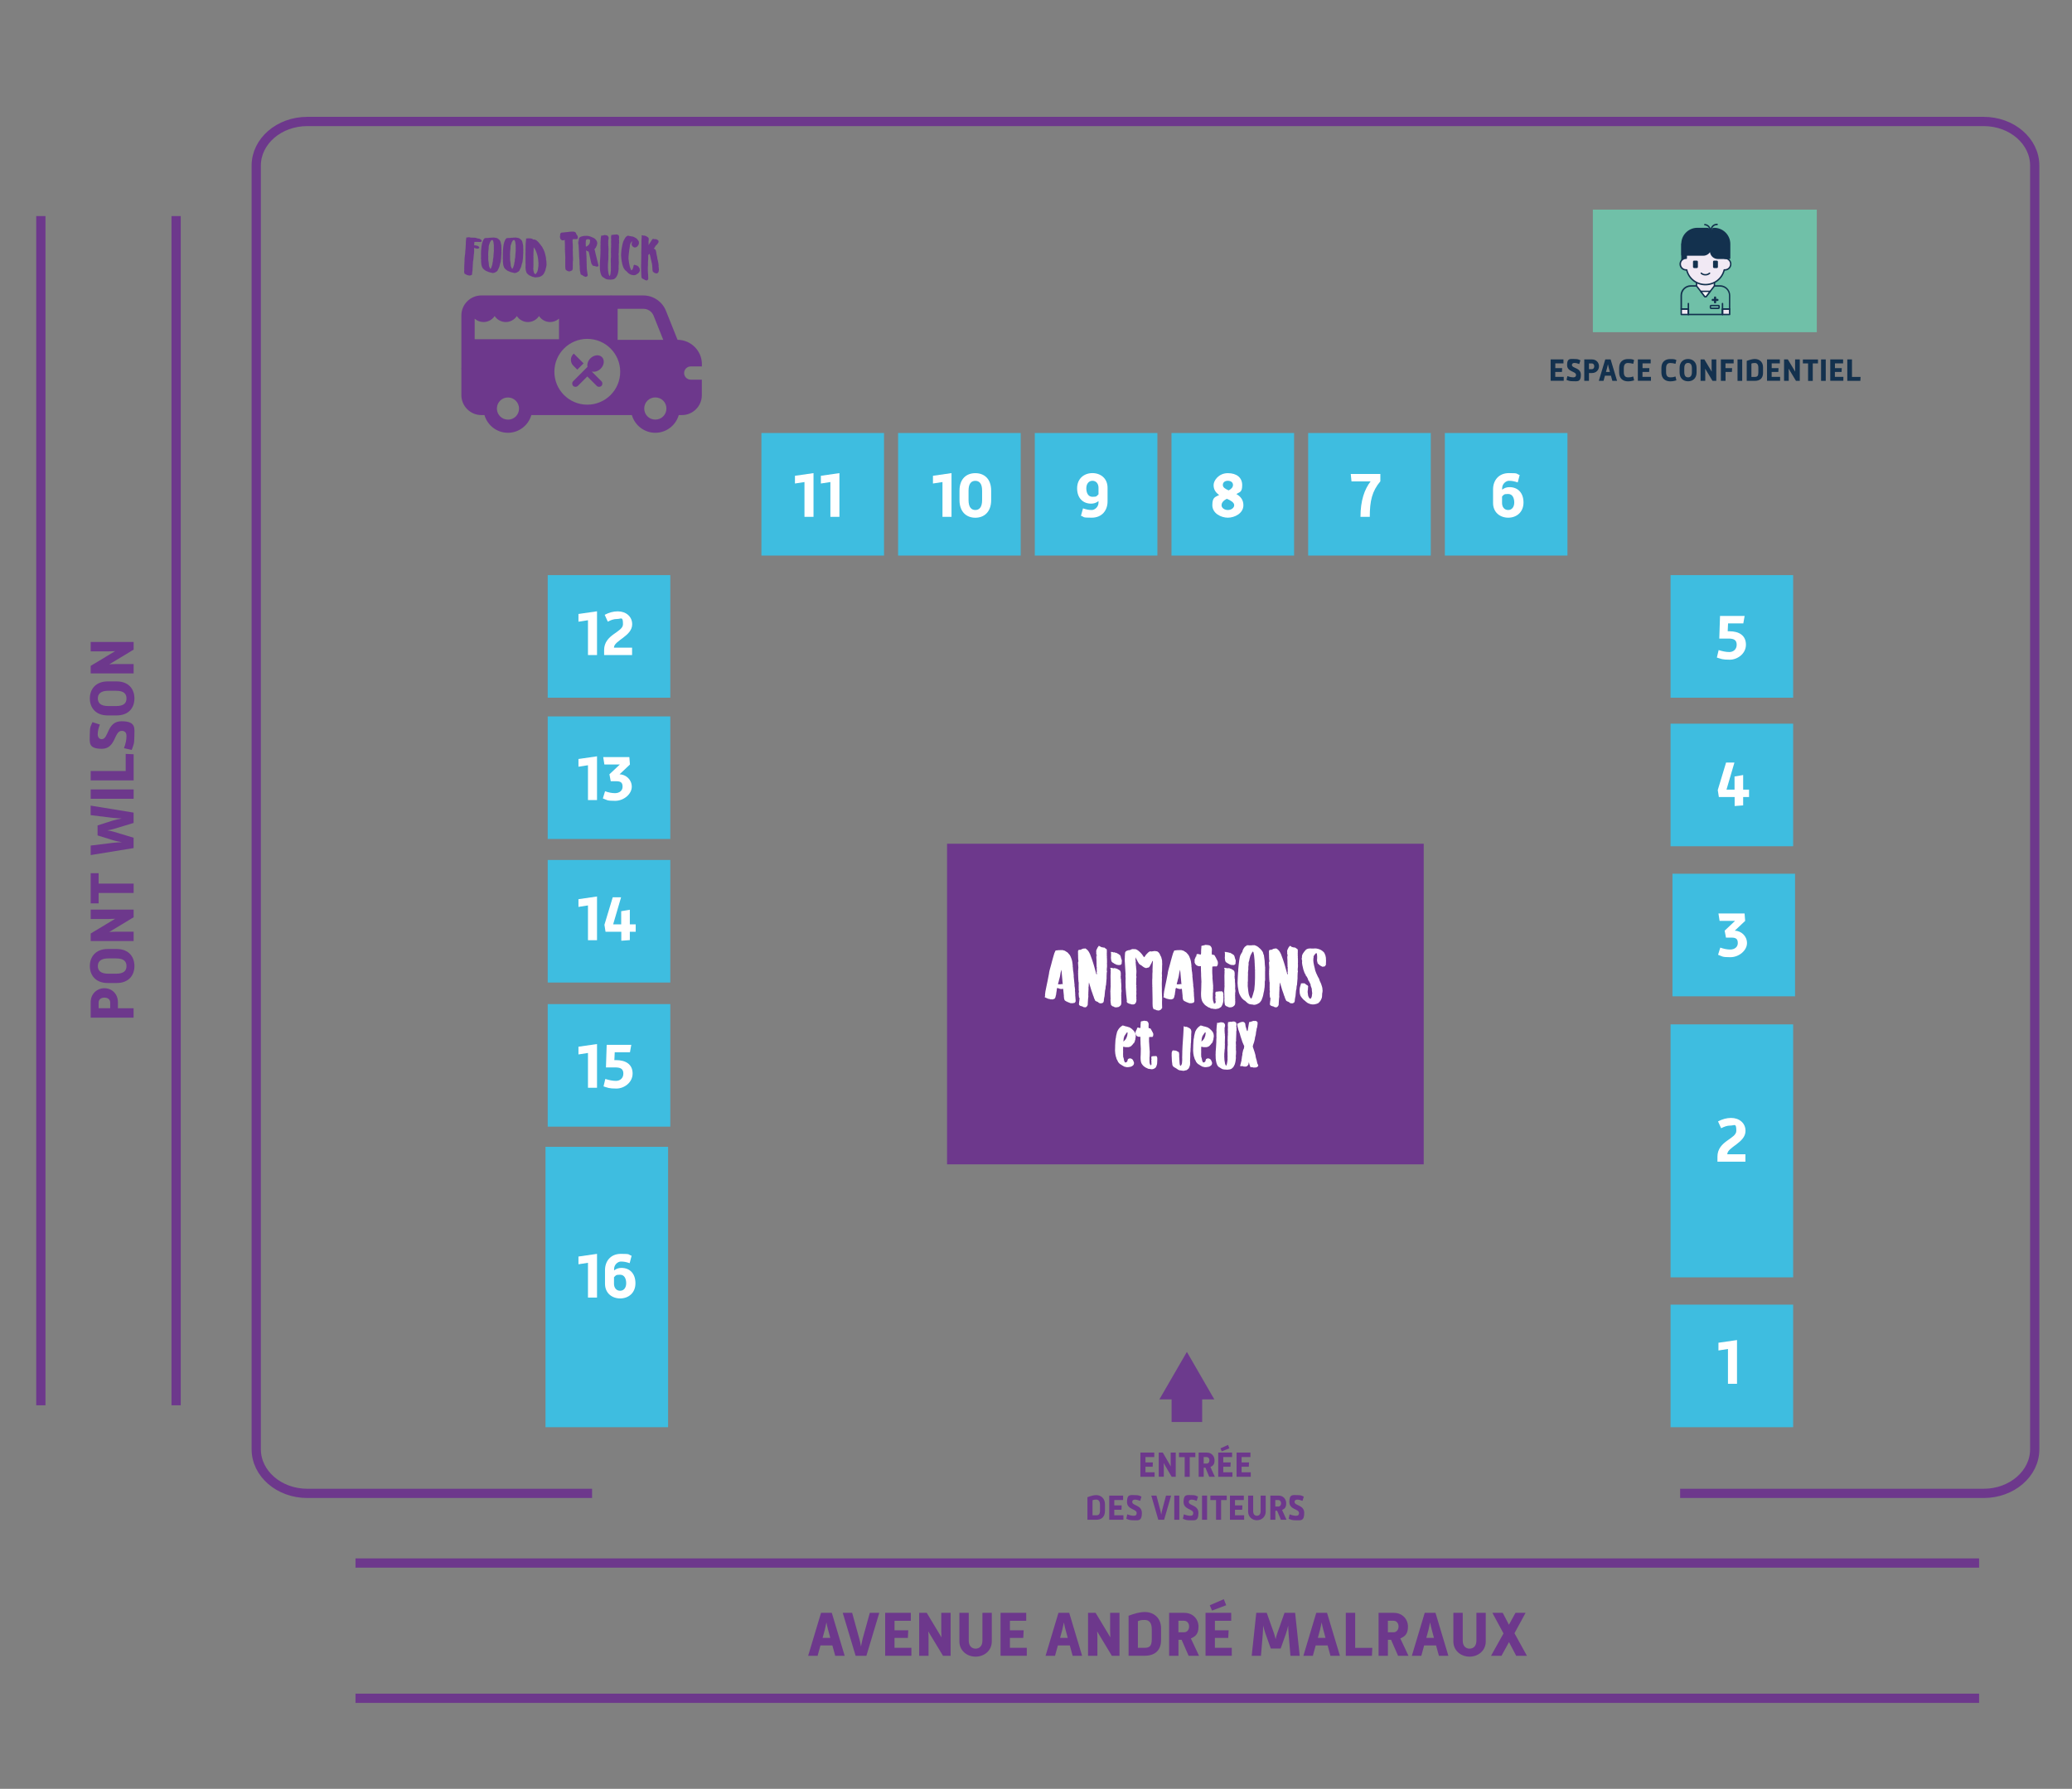<?xml version="1.0" encoding="UTF-8"?>
<svg id="Calque_1" data-name="Calque 1" xmlns="http://www.w3.org/2000/svg" version="1.1" viewBox="0 0 3941.2 3403.3">
  <rect x="0" y="0" width="3941.2" height="3403.3" fill="#808080" stroke="none"/>
  <defs>
    <style>
      .cls-1 {
        fill: #13314e;
      }

      .cls-1, .cls-2, .cls-3, .cls-4, .cls-5, .cls-6, .cls-7 {
        stroke-width: 0px;
      }

      .cls-2 {
        fill: #f1e9f4;
      }

      .cls-8 {
        stroke: #6d388c;
        stroke-width: 17.6px;
      }

      .cls-8, .cls-9 {
        fill: none;
        stroke-miterlimit: 10;
      }

      .cls-3 {
        fill: #6c3a8d;
      }

      .cls-9 {
        stroke: #6c3a8d;
        stroke-width: 58.2px;
      }

      .cls-4 {
        fill: #3ebde0;
      }

      .cls-5 {
        fill: #fff;
      }

      .cls-6 {
        fill: #6d388c;
      }

      .cls-7 {
        fill: #70c0a8;
      }
    </style>
  </defs>
  <path class="cls-8" d="M3195.8,2841.2h577.4c53.6,0,97.1-37.6,97.1-83.9V315c0-46.3-43.5-83.9-97.1-83.9H584.5c-53.6,0-97.1,37.6-97.1,83.9v2442.3c0,46.3,43.5,83.9,97.1,83.9h541.7"/>
  <rect class="cls-4" x="1448.3" y="823.8" width="233.2" height="233.2"/>
  <rect class="cls-4" x="1041.8" y="1094.2" width="233.2" height="233.2"/>
  <rect class="cls-4" x="1041.8" y="1363" width="233.2" height="233.2"/>
  <rect class="cls-4" x="1041.8" y="1636.1" width="233.2" height="233.2"/>
  <rect class="cls-4" x="1041.8" y="1910.3" width="233.2" height="233.2"/>
  <rect class="cls-4" x="3177.6" y="1948.9" width="233.2" height="481.3"/>
  <rect class="cls-4" x="3181.2" y="1662.3" width="233.2" height="233.2"/>
  <rect class="cls-4" x="3177.6" y="2482.1" width="233.2" height="233.2"/>
  <rect class="cls-4" x="3177.6" y="1376.8" width="233.2" height="233.2"/>
  <rect class="cls-4" x="3177.6" y="1094.2" width="233.2" height="233.2"/>
  <rect class="cls-4" x="1037.6" y="2181.9" width="233.2" height="533.4"/>
  <rect class="cls-4" x="1708.3" y="823.8" width="233.2" height="233.2"/>
  <rect class="cls-4" x="1968.3" y="823.8" width="233.2" height="233.2"/>
  <rect class="cls-4" x="2228.3" y="823.8" width="233.2" height="233.2"/>
  <rect class="cls-4" x="2488.3" y="823.8" width="233.2" height="233.2"/>
  <rect class="cls-4" x="2748.3" y="823.8" width="233.2" height="233.2"/>
  <rect class="cls-7" x="3029.8" y="398.8" width="426" height="233.2"/>
  <rect class="cls-6" x="1801.4" y="1605.2" width="906.7" height="610"/>
  <g>
    <path class="cls-6" d="M1098.1,703.2l11.9-11.9-18.6-18.6-.9.9c-6.1,6.1-6.1,16,0,22.1l7.5,7.5Z"/>
    <path class="cls-6" d="M1314,697.1h21.1v-4.2c0-25.5-20.8-46.3-46.3-46.4l-22.1-55.2h0c-7-17.6-24.1-29.2-43.1-29.2h-59.4c-.8-.1-1.5-.2-2.3-.2-.6,0-1.2,0-1.8.2h-244.6c-20.8,0-37.9,17.1-37.9,37.9v99.1c-.2,1.4-.2,2.7,0,4.1v48.6c0,20.8,17.1,37.9,37.9,37.9h6c5.6,19.4,23.5,33.7,44.6,33.7s39-14.3,44.6-33.7h191.2c5.6,19.4,23.5,33.7,44.6,33.7s39-14.3,44.6-33.7h6c20.9,0,37.9-17,37.9-37.9v-29.5h-21.1c-7,0-12.6-5.7-12.6-12.6s5.7-12.6,12.6-12.6ZM966.2,798.3c-11.4,0-20.4-8.7-21-19.9,0-.8,0-1.6,0-2.3.6-11.2,9.6-19.9,21-19.9s21.1,9.3,21.1,21.1-9.3,21.1-21.1,21.1ZM902.9,645.5v-39.2c4.6,4.1,10.6,6.4,16.9,6.4,8.5,0,16.4-4.3,21.1-11.4,4.7,7.1,12.6,11.4,21.1,11.4,8.5,0,16.4-4.3,21.1-11.4,4.7,7.1,12.6,11.4,21.1,11.4,8.5,0,16.4-4.3,21.1-11.4,4.7,7.1,12.6,11.4,21.1,11.4,6.2,0,12.2-2.3,16.9-6.5v39.2h-160.2ZM1117.1,769.9c-34.6,0-62.6-28-62.6-62.6s28-62.6,62.6-62.6,62.6,28,62.6,62.6-28,62.6-62.6,62.6ZM1174.8,646.5v-59h48.9c8.7,0,16.4,5.2,19.6,13.3l18.3,45.8h-86.7ZM1246.5,798.3c-11.8,0-21.1-9.3-21.1-21.1s9.3-21.1,21.1-21.1,21.1,9.3,21.1,21.1-9.3,21.1-21.1,21.1Z"/>
    <path class="cls-6" d="M1142.6,701.4c6.8-6.8,7.8-16.6,2.4-22-5.4-5.4-15.3-4.3-22,2.4-4.7,4.7-6.6,11-5.5,16.2l-27.3,27.3c-2.4,2.4-2.4,6.4,0,8.9,2.4,2.4,6.4,2.4,8.9,0l18-18,18,18c2.4,2.4,6.4,2.4,8.9,0,2.4-2.4,2.4-6.4,0-8.9l-18-18,.4-.4c5.2,1.1,11.4-.7,16.2-5.5Z"/>
  </g>
  <g>
    <path class="cls-5" d="M2040.8,1908.8c-.4,0-.6-.2-.6-.3l-.8.2-1.1-.2-.3.2c-.2-.1-.4-.2-.6-.2l-.9.2c0-.3-.6-.5-1.8-.6,0-.4-.7-.7-2-.9-1.2-.6-1.9-1-2.1-1l-.2.3c-.2,0-.5-.3-.9-.9-.2-.1-.4-.2-.6-.2v.2c-2-1.2-3.2-1.9-3.5-2.2-.6-.9-1-2-1.2-3.2-.2,0-.4-.7-.4-2h.2c-.1-.9-.3-1.6-.5-2.1l.2-1c-.6-5.2-1.1-9.7-1.4-13.6l-.7-.2h-.5l-1.2.3h-2.3c-3.9-.9-5.8-1.7-5.8-2.2-.9,0-1.5,1.1-1.8,3.4-.1,0-.2.1-.2.3l.3.6c-.5,2.1-.9,5.2-1.4,9.2-.2,0-.4,1-.8,2.9-.2,1.4-.7,2.8-1.7,4-1.1.7-2.6,1.3-4.4,1.7-.6-.2-1.3-.3-2.1-.3l-1.5.2c0-.3-1.2-.7-3.5-1.1,0,0-.2-.1-.5-.1,0,.2-.1.3-.3.3-.5-.6-1.3-1.1-2.6-1.4l-3.5-1.6-.6-.2v-.2c.4-1.1.6-2.4.7-3.6l-.2-1.1c0-2.3,1.1-8.3,3.2-18.1,0-.4.6-3.1,1.7-8.1.6-3.5,1.5-8.1,2.7-13.8,0-2.1,1.4-8.1,4.3-17.9,0-.3.5-2.1,1.4-5.4,0-.3.9-3.7,2.8-10,1.1-4.3,2.3-7.6,3.5-9.7,0-.8,1-1.3,2.9-1.5,0,.2.2.3.5.3l2.3-.6c.9.1,1.4.2,1.7.2s.9-.1,1.8-.3c.5.1,1,.2,1.5.2l.9-.2c.2.1.4.2.5.2l.8-.2c.9,0,2.1.3,3.3.8,1.2,0,3,1,5.6,2.9.8,0,2.9,2.1,6.1,6.2,0,.4.4,1.2,1.2,2.4,0,.3.7,2.2,2.1,5.5,0,.2.3,1.4.9,3.6,0,.6.3,2.4.8,5.5,0,1.9.2,3.1.3,3.8-.1.2-.2.4-.2.5.2.3.4,1.6.6,4l-.2.6c.3.7.5,1.3.5,1.6l-.2,1.1c.5,1.2.9,4.7,1.4,10.5l-.2.6,1.8,17.6-.3.6c.4.9.8,3.6,1.2,8.1,0,.4-.2.6-.3.6l.2,1.6v1.3c0,.3.1.6.3.9l-.2,1c.2.7.3,1.2.3,1.6s0,.4-.2.4l.3,1c-.1.6-.2,1-.2,1.3,0,.7.2,2.7.6,6h-.2l.5,2.7c0,.1,0,.3-.2.5.1.7.2,1.3.2,1.7v.6c0,.9-.5,1.8-1.2,2.5-.2.7-1,1.1-2.1,1.1,0-.2-.1-.3-.3-.3-.1.2-.2.4-.2.5h-.3l-.4-.3c-.6.5-.9.7-.9.8ZM2017.8,1872.7l.9-.6c.2,0,.4,0,.6.2.2-.1.4-.2.6-.2h.3c0,.3.2.4.7.5.2-.1.4-.2.5-.2v-.5c-.9-9.3-1.7-18.1-2.4-26.5h-.3c-1,3.3-1.8,7.3-2.4,11.9-.3,1-.7,2.6-1.2,4.9-.2,0-.6,1.6-1.2,4.7-.9,2.8-1.4,4.7-1.4,5.7h5.3Z"/>
    <path class="cls-5" d="M2063.8,1916.5c-.4-.2-.8-.3-1.1-.3-.6,0-1,.1-1.2.1,0-.2-.6-.5-1.7-.9,0-.2-.5-.5-1.4-.8v-.3h-.3c0,.3-.1.5-.3.5-.9-.6-1.6-.9-2-.9s-.2,0-.2.2c0,0-.9-.6-2.6-1.7l-.8-1.9.5-3.3-.2-.3.6-3.5v-1.1c0-.1,0-.2.2-.2,0-.1,0-.2-.2-.2l.2-.8v-2.2l-.2-.8h-.3c0,.1-.3.1-.3.1-.5-4-.7-7.2-.7-9.5.1,0,.3-.3.6-.8l-.3-.5v-.2c0-.1,0-.2.2-.2-.2-.5-.3-1.2-.3-2.1h.1c0-.2-.2-1-.4-2.4.1-.6.2-1,.3-1l-.2-1.6v-7.6c0-.4,0-.9.2-1.4-.2-.3-.3-.7-.3-1s0-.5.2-.7c-.2-.4-.4-1.1-.6-2.1l.2-.3c-.2-.8-.4-2.1-.5-3.9,0-.1,0-.2.2-.2l-.2-1.6v-.8l-.3-8.7c0-.4,0-.9.2-1.5l-.2-.9c.2-3.3.3-5.4.3-6.5h.2l-.2-.3c0-.4,0-.9.2-1.4-.5-5.5-.7-8.9-.7-10.1.4-.2.6-.5.6-.8-.1-.2-.2-.4-.2-.8.3,0,.5-.2.5-.5-.5-2.4-.7-5.2-.7-8.4v-3.6c0-.6,0-1.5-.2-2.5l.2-.3c-.1-.9-.2-1.7-.2-2.5,0-2.8.5-4.1,1.5-4.1l.6-.3h.3c0,.1.9,0,.9,0,.2,0,.4,0,.6.1,1.5-.5,2.9-1,4.1-1.7,0-.2.5-.4,1.4-.5,0-.1,0-.2.2-.2l.6.2.9-.5h.2c.2,0,.3.2.3.3.9,0,1.4-.2,1.7-.5h.3c.5.4,1.2.8,2,1.1,0,.2.4.4,1.1.8.3.6.9,1.2,1.8,1.7,1.6,1.9,3.1,4.3,4.4,7.3,3,7.9,5,13.5,5.9,16.7l1.5,4.9,3.8,13.6c0,.7.3,1.7.9,2.8,0,.9.1,1.3.4,1.3l.5-2.4h-.2l.2-.3v-.5c0-.4-.2-.7-.5-1.1v-.8l.5-.6v-.2c0-.2-.1-.3-.3-.3,0-.3,0-.7.2-1.1-.1-1.6-.2-2.9-.2-3.9s0-1.5.2-2.7c0-.6-.2-1.1-.5-1.4v-1.7h.3l-.2-1.1v-.3c-.3,0-.4-.1-.4-.3s.1-.3.4-.3c-.1-2.1-.2-4.1-.2-5.9s0-1.3.2-1.3l-.2-.3v-.9l-.3-5.5v-1.6c0-.5,0-1,.1-1.7,0-.2-.1-.4-.1-.6.2,0,.4.6.6,1.9h.2c-.1-1.1-.2-2.4-.2-3.9h-.2c0,1.1-.1,1.6-.4,1.6l-.2-1.6.2-.3.3.2h.2v-.5c-.5,0-.7-.3-.7-.8v-1.4l.3-.5-.3-.5v-3.2c0-.6.6-2.1,1.8-4.3,0-.6.8-1.8,2.4-3.8.3-.7.5-1.1.8-1.1h.2l.7.6c.2,0,.4,0,.6-.2.7.5,1.2.8,1.5.8v1.1h.2c.4-.3.8-.5,1.1-.5,0,.4.2.6.3.6l.7-.2c0,.5.9.8,2.8.8,0-.1,0-.2.1-.2l1.1.8.7-.5h.2c1,.9,2.2,1.8,3.7,2.7,0,.3.4.6,1.1.8l.2,2.4h-.2l.2.3v3.8c0,.2,0,.5-.2.6.1.2.2.7.2,1.6s0,1.7-.2,1.8l.2.9v2.1c0,.3,0,.6.2.8l-.2,1c0,1.4.1,2.5.3,3.5,0,.1,0,.2-.2.2l.2,1.6v5.1l-.2.9c.1.2.2.4.2.6l-.2.3.3,2.4c-.1.5-.2,1.2-.2,2.1s0,.3.2.3c-.4,3-.6,4.8-.6,5.5l.2.3c-.1.2-.2.4-.2.5l.2.6-.2.3.5,3.3c-.5,0-.7,2.8-.8,8.4v4c-.2,1.1-.5,5.4-1.1,13-.5.5-.8,3.1-1.1,7.7-.5,0-1,4.4-1.7,13.3-.4,1.1-.8,3.7-1.4,7.7.1.6.2,1.1.2,1.6-.2,0-.4.2-.6.6v1.1c-.4,0-.6.4-.8,1.1-.4,0-.8.3-1.1.8h-.9c0,.4-.1.6-.3.6h-1.2l-.5-.3-.9.5-.8-.2c-.2.1-.4.2-.5.2l-.6-.8-.8.2c-.9-.5-1.6-1.2-2.1-1.9-.3,0-1-.3-2.1-.9-.8-.2-1.6-.6-2.3-1.1-.7,0-1.3-.8-1.8-2.5-.9-1.5-1.8-3.7-2.4-6.3-.5-.6-1.1-2.5-2-5.5-.8-1.5-2.9-8-6.2-19.4-.1-.9-.3-1.4-.6-1.4-.2,1.1-.4,2.9-.5,5.4h.2c-.2.3-.3,1.5-.5,3.8-.1,0-.2.2-.2.5s.1.6.3,1.1c-.2,3.5-.4,6.9-.5,10.1.1.2.2.5.2,1l-.3.6c.1,1.4.2,2.5.2,3.3v1c-.3,1.2-.7,5.6-1.1,13.1v2c-.4,1.9-1.5,3.5-3.2,4.8-.4,0-1.1.1-2,.5Z"/>
    <path class="cls-5" d="M2125.8,1916.7h-.4v-.3h-.5l-.3.2c0-.2-.1-.3-.3-.3s-.7,0-1.2.3l-.3-.2-.9.2c-.2-.2-1.2-.4-2.7-.8,0-.4-1.1-.9-3.2-1.4-.1,0-.9-.7-2.4-2.1h-.2v-.2c-.7-3.6-1.1-6.5-1.1-8.7s0-1.5.2-2.4c-.2-2.4-.3-6-.3-10.8s0-2.1-.2-2.8c.1-.8.3-4,.5-9.5l.2-.3-.2-.3.2-.9c0-.2,0-.5-.2-.6l.2-.3c0-1.1-.2-1.6-.3-1.6l.2-.9c0-2.3,0-7.8-.2-16.4,0-.8.1-3.4.3-7.6l-.2-.3.3-4c0-1.2-.4-2.1-1.1-2.7v-.2l.6-.5h.3l.4.3.9-.2c.3.1.5.2.5.3l.6-.3c1.7.6,2.6.9,2.9.9.2-.2.8-.4,1.5-.5.4,0,.8.1,1.2.1h.2c0,.4.2.6.4.6,0-.1.2-.3.5-.5.7,0,1.3.4,1.8,1.1h.3c0-.2.1-.3.3-.3.8.2,1.8.8,3.2,1.9.8,0,1.9.7,3.3,2.2,0,.2.3.8.9,1.9,0,.2.1,1,.4,2.4v2.4c-.1,0,0,2.9,0,2.9,0,.6-.2.9-.3.9.1.2.2,1,.3,2.4,0,.6-.1,1-.1,1.4.4.6.6,1.9.7,3.9l-.2.6c.2,4.1.4,6.2.6,6.2l-.2.6c.1,2,.2,3.2.3,3.6-.1.2-.2.3-.2.5l.2,1.5c-.2.3-.3.6-.3.8s0,.5.2.6c-.1.6-.2,1-.2,1.4l.6,3.2-.2,1.3.2,1c-.3,2-.5,3-.6,3l.2.6-.2,2.5.2.3c-.1.6-.2.9-.3.9l.2,1.1v4.9c0,.4,0,.9.2,1.5,0,0,0,.1-.2.1l.2.8c0,.5,0,.8-.2.9.1.9.2,1.6.2,2.2v1.7c0,2.6-.4,4.5-1.2,5.5-.8,1.1-1.4,1.6-1.7,1.6-1.2,1.4-2.2,2-3.2,2,0-.2-.1-.3-.3-.3-.6,0-.9.2-.9.6ZM2130.2,1836.1l-1.1-.2c-.6.1-1,.2-1.2.2-.9-.1-1.4-.3-1.4-.5-.3.2-.6.3-.9.3s-.1,0-.1-.2c-.2.1-.4.2-.5.2-.2,0-.6-.3-1.2-.8l-.8.2c0-.3-.5-.7-1.5-1,0-.3-.7-.7-2.1-.9-.6-.9-1.3-1.4-1.9-1.4,0-.2-.5-.5-1.4-.8-1.4-1.3-2.1-2.3-2.1-3-.3-.8-.6-2.7-.9-5.9l.3-4.9-.2-.6.2-1.3c-.1-1.4-.2-2.6-.2-3.5-.1,0-.3-.2-.6-.6,0-.2.2-.3.6-.5.3.1.5.2.5.3l.3-.2h.5c.2,0,.3.2.3.3l.8-.2h.2c1.4.4,2.2.8,2.6,1.1.2-.5.5-.8.9-.8,0,0,.3.4.9.9.1,0,.2,0,.2-.1l2.4.6c.2-.1.4-.2.6-.2.2.4,1.5,1.1,3.8,2.2,1.5,1.3,2.7,2.2,3.6,2.5,0,.8.3,1.6.8,2.2l.9,3.6c.4,1.5.9,2.8,1.4,4,0,2.2-.2,3.6-.4,4.4,0,.1,0,.2.2.2-.1,1.8-.5,2.7-.9,2.7,0,.6-.8,1.1-2.3,1.4Z"/>
    <path class="cls-5" d="M2205.3,1922.7h-.5c-.2-.2-.7-.3-1.3-.3s-1.3,0-1.5-.2l-.3.2c-.5-.3-.9-.5-1.2-.5h-1.1c-.2,0-.4-.3-.5-.8h-.5c0,0-.1,0-.1.2-.9-.6-1.9-1-3.1-1,0-.4-.4-.6-1.2-.6l-1.4-4.3c-.2-1.6-.3-3.5-.3-5.7v-8.9l-.3-16.8c0-.1,0-.2-.1-.2,0-.1,0-.2.1-.2,0-1.2-.1-2.2-.1-2.9s0-1.1.1-1.5l-.3-3.2c0-.2,0-.3.2-.3-.1-1.6-.2-2.7-.2-3.5v-8.8l.2-1c0-.1,0-.2-.2-.2,0-.2,0-.4.2-.6,0-3.5.1-6.2.1-8.1v-1.7l.2-1c0-.1,0-.3,0-.5v-.7c0-.2,0-.4,0-.6.1-.6.2-1,.2-1.4l-.2-.9.2-.3c0-.2,0-.3-.2-.3.2-3,.4-7.6.5-13.9h.2c0,0,0-.1-.2-.1l.2-1.9v-1.3c0,0,0-.1-.2-.1l.2-.3v-.3l-.2-.3c-.4,0-1,1.2-2,3.6-2.9,6.1-4.9,9.2-5.9,9.2s-1.2.2-2.7.6l-2,.5c-.6,0-1.6-.4-3.2-1.1-.5,0-1.6-.7-3.2-2-.2,0-.9-.5-2-1.6-.3,0-1.9-1-4.7-3-1.5-1.9-3.2-5-5.3-9.3-.8-1.3-1.4-2.3-1.7-3.2h-.3v.6l.3,2.5c0,.1,0,.3-.2.5.2,2.4.4,3.9.6,4.4,0,.5,0,.8-.3.8l.2.3c0,.1,0,.3-.2.5.3,1.3.4,2.2.4,2.7v1.4c.2.6.4,2.3.6,5,0,.4,0,.5-.2.5.2.4.5,2.7.8,6.8l-.2.3c0,.1,0,.2.2.2-.2,1.1-.3,3-.3,5.7l-.3,1.1c.2.7.4,1.9.6,3.8-.1,1.7-.3,2.9-.5,3.6,0,1.1,0,2.1.2,2.8l-.3,6.5.2.9c-.1.6-.2,1-.2,1.3l.5,1v.9c0,.5-.1.9-.3,1.3.2.8.3,1.6.3,2.4l-.2.9.3,1.6c-.1.9-.2,1.6-.2,2.2l.2.6c-.2.4-.3.9-.3,1.5s0,.7.2.9l-.2.3c.1,1.9.2,2.8.3,2.8l-.2.8v2.1l-.2.9c.2.6.3,2.1.3,4.4l-.2,1c.2.6.3,1.6.3,3-.2,2.8-.5,4.4-1.1,4.7-.4,1.3-.7,2-.9,2.1-.6,0-1.2.4-1.8,1.3-1.7.4-2.6.6-2.9.6l-1.5-.3c-.4.1-.8.2-1.2.2,0-.2-.1-.3-.4-.5l-1.1.2c0-.2-.5-.6-1.5-1,0-.2,0-.3-.3-.3h-.2c0,.3,0,.5-.2.5-1.1-.3-1.7-.7-1.7-1.1-1.2,0-1.8-.2-1.8-.5v-.5h-.3l-.3.2-1.5-2.2c0-.3.2-.7.5-1.4-1-8.1-1.8-16.9-2.4-26.4v-4.1c0-1.2,0-3.2-.2-5.8h.2l-.2-.3c0-1.6,0-3.7.2-6.3-.1-3.5-.2-5.2-.3-5.2.1-.6.2-1.1.2-1.4v-1.6c-1-14.7-1.5-22.9-1.5-24.8h-.2c.2-.4.3-1,.3-1.7s0-1.5-.2-2.1c.1-.4.2-.9.2-1.6s0-.2-.2-.2l.2-.8v-2.5c0-.4,0-.8.1-1.4v-.3c.1-4.5.5-6.8,1.1-6.8,0-.6.8-1.3,2.5-2.2s3.7-1.3,6-1.4c.7-.5,1.9-1,3.7-1.6.3,0,.8-.1,1.5-.3.6.1,1,.2,1.2.2s.3,0,.5-.2c1,.2,1.7.3,2.3.3l.3-.2c2.5,0,5.9,2.1,10.2,6.3.8,1.1,1.8,2.2,3,3.3,1.1,1.8,2.5,3.7,4,5.7h.3c0,0,.6-.7,1.7-1.7.8-1.8,2.8-4.2,6.1-7.3.1,0,.9-.5,2.4-1.6.7-.4,1.3-.6,1.8-.6.5.3.9.5,1.2.5.7,0,2.5-.3,5.5-.8l1.2-.2c3.6.3,5.6.8,5.9,1.3,2.3,1.4,4.1,4.1,5.5,8.1,1,1.1,1.7,3,2.1,5.7.2,0,.6,1.6.9,4.7,0,.1,0,.2-.2.2.1,3.2.2,4.9.3,5.1-.1.7-.2,1.7-.2,2.8,0,7.5-.2,12.4-.5,14.6l.3,4.7c-.2,1.9-.3,3.1-.3,3.6s0,1.3.2,2.2l-.3,9.3c.1,3.8.2,7.8.2,12.1l-.2,2.2c.2.3.3.7.3.9l-.2.6c.1.2.2.4.2.5s0,.3-.2.5c.1,1.8.2,2.7.3,2.9,0,.1,0,.2-.2.2l.2.6c0,.3,0,.5-.2.5l.2,1.3c0,1.9,0,3.7.2,5.2-.1,2.3-.2,5.1-.2,8.6s0,.5.2.5c0,.1,0,.2-.2.2l.3,9.5c-.6,0-.9.5-1.1,1.4-.3,0-.6.3-.7.9-.5,0-.9.5-1.4,1.3-.2.2-.5.3-.6.3s-.3,0-.5-.2c-.6,0-1,.3-1.4,1Z"/>
    <path class="cls-5" d="M2266.6,1908.8c-.4,0-.6-.2-.6-.3l-.8.2-1.1-.2-.3.2c-.2-.1-.4-.2-.6-.2l-.9.2c0-.3-.6-.5-1.8-.6,0-.4-.7-.7-2-.9-1.2-.6-1.9-1-2.1-1l-.2.3c-.2,0-.5-.3-.9-.9-.2-.1-.4-.2-.6-.2v.2c-2-1.2-3.2-1.9-3.5-2.2-.6-.9-1-2-1.2-3.2-.2,0-.4-.7-.4-2h.2c-.1-.9-.3-1.6-.5-2.1l.2-1c-.6-5.2-1.1-9.7-1.4-13.6l-.7-.2h-.5l-1.2.3h-2.3c-3.9-.9-5.8-1.7-5.8-2.2-.9,0-1.5,1.1-1.8,3.4-.1,0-.2.1-.2.3l.3.6c-.5,2.1-.9,5.2-1.4,9.2-.2,0-.4,1-.8,2.9-.2,1.4-.7,2.8-1.7,4-1.1.7-2.6,1.3-4.4,1.7-.6-.2-1.3-.3-2.1-.3l-1.5.2c0-.3-1.2-.7-3.5-1.1,0,0-.2-.1-.5-.1,0,.2-.1.3-.3.3-.5-.6-1.3-1.1-2.6-1.4l-3.5-1.6-.6-.2v-.2c.4-1.1.6-2.4.7-3.6l-.2-1.1c0-2.3,1.1-8.3,3.2-18.1,0-.4.6-3.1,1.7-8.1.6-3.5,1.5-8.1,2.7-13.8,0-2.1,1.4-8.1,4.3-17.9,0-.3.5-2.1,1.4-5.4,0-.3.9-3.7,2.8-10,1.1-4.3,2.3-7.6,3.5-9.7,0-.8,1-1.3,2.9-1.5,0,.2.2.3.5.3l2.3-.6c.9.1,1.4.2,1.7.2s.9-.1,1.8-.3c.5.1,1,.2,1.5.2l.9-.2c.2.1.4.2.5.2l.8-.2c.9,0,2.1.3,3.3.8,1.2,0,3,1,5.6,2.9.8,0,2.9,2.1,6.1,6.2,0,.4.4,1.2,1.2,2.4,0,.3.7,2.2,2.1,5.5,0,.2.3,1.4.9,3.6,0,.6.3,2.4.8,5.5,0,1.9.2,3.1.3,3.8-.1.2-.2.4-.2.5.2.3.4,1.6.6,4l-.2.6c.3.7.5,1.3.5,1.6l-.2,1.1c.5,1.2.9,4.7,1.4,10.5l-.2.6,1.8,17.6-.3.6c.4.9.8,3.6,1.2,8.1,0,.4-.2.6-.3.6l.2,1.6v1.3c0,.3.1.6.3.9l-.2,1c.2.7.3,1.2.3,1.6s0,.4-.2.4l.3,1c-.1.6-.2,1-.2,1.3,0,.7.2,2.7.6,6h-.2l.5,2.7c0,.1,0,.3-.2.5.1.7.2,1.3.2,1.7v.6c0,.9-.5,1.8-1.2,2.5-.2.7-1,1.1-2.1,1.1,0-.2-.1-.3-.3-.3-.1.2-.2.4-.2.5h-.3l-.4-.3c-.6.5-.9.7-.9.8ZM2243.6,1872.7l.9-.6c.2,0,.4,0,.6.2.2-.1.4-.2.6-.2h.3c0,.3.2.4.7.5.2-.1.4-.2.5-.2v-.5c-.9-9.3-1.7-18.1-2.4-26.5h-.3c-1,3.3-1.8,7.3-2.4,11.9-.3,1-.7,2.6-1.2,4.9-.2,0-.6,1.6-1.2,4.7-.9,2.8-1.4,4.7-1.4,5.7h5.3Z"/>
    <path class="cls-5" d="M2312.6,1919.8c-4.1-.3-6.6-.7-7.7-1.1l-.6.3c-2.6-1.4-4-2.1-4.2-2.1v.2c-.6,0-2.6-1.2-6.1-3.6-2-1.3-4.1-3.5-6.2-6.6-2.2-3.4-3.3-8.5-3.3-15.5,0-.4.1-.9.1-1.4h-.1v-.3c.1-1.9.2-4.7.4-8.5,0-.1,0-.2-.2-.2,0-.1,0-.3.2-.5.1-3.3.2-6.3.2-9s0-2.1.2-2.7c-.2-2.2-.5-6.8-.7-13.9h.1v-.3c-.1,0-.1-3.2-.1-3.2l-.3-6.6c0-.3,0-.7.2-1.1-.1-.6-.2-1.1-.2-1.6v-3.8c-.1,0-.3,0-.5-.2l-2.7.2c-1.3,0-2.8-.5-4.4-1.4-.4,0-1-.5-1.9-1.6-.5,0-1.1-.9-1.8-2.7-.2,0-.5-.6-.8-1.9l.2-2.4-.2-1.4c0-1.7.6-3.3,1.8-4.9v-.5c-.1-.2-.2-.4-.2-.5.3-.1.5-.4.5-.9h.9c.3-.7.6-2.2.8-4.4.5,0,1-.3,1.5-.8.7.1,1.3.2,1.8.2.2-.1.3-.2.5-.2,0,.6,1.5,1,4.5,1.1.2-.7.3-1.6.3-2.8s0-1.5.1-1.5c0-.1,0-.2-.1-.2,0-3.8.3-7.2.7-10.3-.3-.1-.5-.5-.5-1,0-.3.1-.4.3-.4s.4,0,.6.2c.1,0,.4-.3.7-.9.8,0,1.3,0,1.4-.2l.3.2c1.3-.6,2.7-1,4.3-1.1,0-.3.5-.4,1.5-.5,0,.2.1.3.4.3h1.4c.6,0,.9.2.9.3l.7-.2h.2c.3,0,.7.2,1.1.5h.1l.8-.2c0,.2.5.4,1.4.5.5.6,1.2,1,2,1.4,1.3,2.1,2,3.4,2,3.8s0,1.4.3,3.2c-.2,1.1-.3,2.7-.3,4.6,0,3,.2,4.5.6,4.5,2.4.3,3.7.5,3.7.6.8.2,1.5,1.2,2.1,2.8.4.3.8,1,1.2,2.1,0,0,.3.2.6.6v.5c.1,0,.4.4.6,1.3.2,0,.8,1.2,1.8,3.5.2,0,.4.6.7,1.9.2,0,.3.2.5.5l-.3.2.2,1.1v1.9c-.2.7-.4,1.8-.6,3.3-.9.9-1.5,1.6-1.8,2.1-.2.1-.4.2-.5.2-.3-.2-.6-.3-.7-.3s-.3,0-.3.2c-.6-.1-1-.2-1.2-.2-3.7,0-5.5.3-5.5.9-.1,3.2-.2,5.8-.2,7.7s0,1.1.2,1.3c-.1.2-.2.3-.2.5l.2,1.1h-.2c.2,1.2.4,4.2.6,9l-.2,1.1c.9,9.3,1.4,14.6,1.4,16l-.2.9c.1.2.2.4.2.6s0,.5-.2.6l.2,1.4c0,1.9-.1,3.5-.3,4.7,0,.1.1.3.1.5v.7c0,.2,0,.4,0,.5-.2,3.6-.4,5.5-.5,5.7,0,.1,0,.3.2.5l-.2,4.7c0,5.2.6,8.4,1.7,9.8v.3l-.2.6c0,.6.6,1.3,1.7,2.2.3,0,.6-.6.8-1.9h.5c0,.1,0,.3.1.5,0,.2-.1.4-.1.6v.2h.1c.4,0,.8-1.9,1.4-5.7l-.2-.3c.1-.2.2-.4.2-.6h-.2l.2-.3v-.5c0-.4,0-1,.1-1.7,0-.2-.1-.3-.1-.5h-.2c-.2,1-.3,1.8-.3,2.4s0,.3.2.5c-.1.6-.2,1.2-.2,2s-.1,1-.3,1c-.2-.3-.3-.9-.5-1.6.1-.9.2-2.5.3-4.7-.1-.8-.2-1.7-.2-2.8s.2-.6.5-1v-.6c0-.1,0-.2-.2-.2,0-.1,0-.2.2-.2l-.5-4c.3-2.3.6-3.5,1.1-3.5s.4-.1.4-.3l.8.2h.2c.1,0,.2,0,.2-.2l.3.2,2.1-.5c.2.1.4.2.6.2v-.3l1.1.2c0-.2.4-.4,1.2-.5,0,.2.5.4,1.4.5.5-.3.9-.5,1.2-.5,0,.2.1.3.4.3.5-.4.8-.6.8-.6h.3c0,.8.8,1.3,2.3,1.3v.2l-.2.6c.8.9,1.2,2.2,1.2,3.8v1.7l-.2.9c.2,1.4.3,2.4.3,3,0,2.5-.2,3.9-.3,4.3l.2.3c0,3.6-.8,7.2-2.4,10.8,0,.2-.4.9-1.2,1.9,0,1-1.4,2.1-4.1,3.5,0,.4-.5.6-1.5.8l-.3-.2c-.2,0-.5.2-.9.6h-1.4c-.2.3-1.1.5-2.6.6Z"/>
    <path class="cls-5" d="M2342.4,1916.7h-.4v-.3h-.5l-.3.2c0-.2-.1-.3-.3-.3s-.7,0-1.2.3l-.3-.2-.9.2c-.2-.2-1.2-.4-2.7-.8,0-.4-1.1-.9-3.2-1.4-.1,0-.9-.7-2.4-2.1h-.2v-.2c-.7-3.6-1.1-6.5-1.1-8.7s0-1.5.2-2.4c-.2-2.4-.3-6-.3-10.8s0-2.1-.2-2.8c.1-.8.3-4,.5-9.5l.2-.3-.2-.3.2-.9c0-.2,0-.5-.2-.6l.2-.3c0-1.1-.2-1.6-.3-1.6l.2-.9c0-2.3,0-7.8-.2-16.4,0-.8.1-3.4.3-7.6l-.2-.3.3-4c0-1.2-.4-2.1-1.1-2.7v-.2l.6-.5h.3l.4.3.9-.2c.3.1.5.2.5.3l.6-.3c1.7.6,2.6.9,2.9.9.2-.2.8-.4,1.5-.5.4,0,.8.1,1.2.1h.2c0,.4.2.6.4.6,0-.1.2-.3.5-.5.7,0,1.3.4,1.8,1.1h.3c0-.2.1-.3.3-.3.8.2,1.8.8,3.2,1.9.8,0,1.9.7,3.3,2.2,0,.2.3.8.9,1.9,0,.2.1,1,.4,2.4v2.4c-.1,0,0,2.9,0,2.9,0,.6-.2.9-.3.9.1.2.2,1,.3,2.4,0,.6-.1,1-.1,1.4.4.6.6,1.9.7,3.9l-.2.6c.2,4.1.4,6.2.6,6.2l-.2.6c.1,2,.2,3.2.3,3.6-.1.2-.2.3-.2.5l.2,1.5c-.2.3-.3.6-.3.8s0,.5.2.6c-.1.6-.2,1-.2,1.4l.6,3.2-.2,1.3.2,1c-.3,2-.5,3-.6,3l.2.6-.2,2.5.2.3c-.1.6-.2.9-.3.9l.2,1.1v4.9c0,.4,0,.9.2,1.5,0,0,0,.1-.2.1l.2.8c0,.5,0,.8-.2.9.1.9.2,1.6.2,2.2v1.7c0,2.6-.4,4.5-1.2,5.5-.8,1.1-1.4,1.6-1.7,1.6-1.2,1.4-2.2,2-3.2,2,0-.2-.1-.3-.3-.3-.6,0-.9.2-.9.6ZM2346.8,1836.1l-1.1-.2c-.6.1-1,.2-1.2.2-.9-.1-1.4-.3-1.4-.5-.3.2-.6.3-.9.3s-.1,0-.1-.2c-.2.1-.4.2-.5.2-.2,0-.6-.3-1.2-.8l-.8.2c0-.3-.5-.7-1.5-1,0-.3-.7-.7-2.1-.9-.6-.9-1.3-1.4-1.9-1.4,0-.2-.5-.5-1.4-.8-1.4-1.3-2.1-2.3-2.1-3-.3-.8-.6-2.7-.9-5.9l.3-4.9-.2-.6.2-1.3c-.1-1.4-.2-2.6-.2-3.5-.1,0-.3-.2-.6-.6,0-.2.2-.3.6-.5.3.1.5.2.5.3l.3-.2h.5c.2,0,.3.2.3.3l.8-.2h.2c1.4.4,2.2.8,2.6,1.1.2-.5.5-.8.9-.8,0,0,.3.4.9.9.1,0,.2,0,.2-.1l2.4.6c.2-.1.4-.2.6-.2.2.4,1.5,1.1,3.8,2.2,1.5,1.3,2.7,2.2,3.6,2.5,0,.8.3,1.6.8,2.2l.9,3.6c.4,1.5.9,2.8,1.4,4,0,2.2-.2,3.6-.4,4.4,0,.1,0,.2.2.2-.1,1.8-.5,2.7-.9,2.7,0,.6-.8,1.1-2.3,1.4Z"/>
    <path class="cls-5" d="M2384.2,1911.4c-4.4-.3-7.3-.8-8.8-1.6-1.5-.6-4-2.6-7.4-6-1.3-.4-3.1-1.9-5.5-4.4-3.7-4.9-5.9-9.5-6.5-13.6-1.3-6.2-2-11.4-2-15.5.1-1.4.2-4.2.3-8.2l.2-.3c-.1-.2-.2-.4-.2-.5.5-10.1.9-15.2,1.1-15.2l-.2-.6c1.3-15.2,2.6-24.4,3.9-27.6.8-1.8,1.8-3.5,2.9-5.3,1-1.3,1.5-2.4,1.5-3.2s0-.3-.1-.3c.9-2.6,2.2-5.1,4.1-7.4,1.8-1.7,3.2-2.6,4.4-2.8l-.2-.8h.2c1.3.2,2,.3,2,.5l1.1-.2h.3l2.3.3c.2,0,.5-.1.9-.3.6.1,1.1.2,1.5.2s.9-.1.9-.3l.3.2h.3c.4,0,.8-.1,1.2-.3v.2c.2-.1.4-.2.5-.2l1.4.2c.3-.2.6-.3.8-.3,2.1.5,3.7,1.1,4.7,1.7,1.9.8,4.4,2.8,7.6,5.9,3.4,3.7,5.2,6.6,5.2,8.7.2,1.2.6,1.9,1.1,2.4,1.3,8,2,14.8,2,20.4.1.3.2.5.3.5l-.2.3v.3c0,.5,0,.9.3,1.3v1.9c-.1,0,0,2.2,0,2.2h-.1v.3c.1,0,.1.8.1.8v1.1c-.1,0,0,0,0,0v.3c-.1,0,0,1.4,0,1.4,0,.2,0,.3-.1.3v1c.1,0,0,8.4,0,8.4v.8c0,.4,0,1.1,0,2s0,1.8.1,2.2c0,.5-.1,1.1-.1,1.6v1.4c-.3.9-.5,1.5-.5,1.6v2.2c0,.5,0,.9-.2,1.3l.3,2.2c-.2.3-.3.7-.3,1v1.9c0,1.7-.3,4.1-.9,7.2,0,.1,0,.2.1.2-.2,1.6-.4,2.8-.7,3.8,0,.5-.2,1.1-.6,1.7l.2.3c-.4.7-.6,1.8-.7,3.4-.4,2.6-1.6,6.2-3.5,10.9-2.2,3.5-4.1,5.5-5.8,6-2.9,1.9-6,2.8-9.3,2.8ZM2379.8,1900.1c1.2-1.1,2.3-3.6,3.3-7.4l2.7-9.6c.9-7.3,1.4-14.8,1.4-22.6v-10.7c0-.4,0-.9-.1-1.4,0-.2.1-.4.1-.5v-2.1c-.1,0,0-.8,0-.8-.1-1.4-.2-2.3-.3-2.5l.2-.9c-.1-3.3-.3-5.5-.5-6.6,0-.2,0-.3.2-.3-.1-.6-.2-1-.2-1.3,0-3.7-.4-8.9-1.2-15.8-.3-.8-.7-2.8-1.2-6-.5-.9-.9-1.4-1.1-1.4-1.8,2.2-2.8,3.8-2.9,4.7-1.3,1.8-2.4,4.7-3.3,8.7l-.9,4.6c-.5.9-.9,2.3-1.1,4.1.1.7.2,1.4.2,2.2-.2,2.9-.5,4.9-.7,5.9,0,.1,0,.2.2.2l-.2.8v.3c0,.6,0,1,.2,1.1-.3,4.4-.6,7.3-.9,8.7l.2.3v2.5c0,1.5,0,3.3-.2,5.2.1.4.2.8.2,1.3l-.3.6c.1,1.4.2,2.4.2,3s0,.8-.2,1.7c.1.2.2.4.2.6-.3.8-.5,1.4-.5,1.6.1.7.2,1.4.2,2.1s0,.1-.2.1l.2.3c0,.2,0,.8-.2,1.7l.2,1.1c-.1.7-.2,1.4-.2,1.9.2,1.1.6,4.4,1.1,10,.1.2.4,1.8.7,4.6.2,1.5.8,3.4,1.8,5.6s2,3.7,2.9,4.4h.2Z"/>
    <path class="cls-5" d="M2427,1916.5c-.4-.2-.8-.3-1.1-.3-.6,0-1,.1-1.2.1,0-.2-.6-.5-1.7-.9,0-.2-.5-.5-1.4-.8v-.3h-.3c0,.3-.1.5-.3.5-.9-.6-1.6-.9-2-.9s-.2,0-.2.2c0,0-.9-.6-2.6-1.7l-.8-1.9.5-3.3-.2-.3.6-3.5v-1.1c0-.1,0-.2.2-.2,0-.1,0-.2-.2-.2l.2-.8v-2.2l-.2-.8h-.3c0,.1-.3.1-.3.1-.5-4-.7-7.2-.7-9.5.1,0,.3-.3.6-.8l-.3-.5v-.2c0-.1,0-.2.2-.2-.2-.5-.3-1.2-.3-2.1h.1c0-.2-.2-1-.4-2.4.1-.6.2-1,.3-1l-.2-1.6v-7.6c0-.4,0-.9.2-1.4-.2-.3-.3-.7-.3-1s0-.5.2-.7c-.2-.4-.4-1.1-.6-2.1l.2-.3c-.2-.8-.4-2.1-.5-3.9,0-.1,0-.2.2-.2l-.2-1.6v-.8l-.3-8.7c0-.4,0-.9.2-1.5l-.2-.9c.2-3.3.3-5.4.3-6.5h.2l-.2-.3c0-.4,0-.9.2-1.4-.5-5.5-.7-8.9-.7-10.1.4-.2.6-.5.6-.8-.1-.2-.2-.4-.2-.8.3,0,.5-.2.5-.5-.5-2.4-.7-5.2-.7-8.4v-3.6c0-.6,0-1.5-.2-2.5l.2-.3c-.1-.9-.2-1.7-.2-2.5,0-2.8.5-4.1,1.5-4.1l.6-.3h.3c0,.1.9,0,.9,0,.2,0,.4,0,.6.1,1.5-.5,2.9-1,4.1-1.7,0-.2.5-.4,1.4-.5,0-.1,0-.2.2-.2l.6.2.9-.5h.2c.2,0,.3.2.3.3.9,0,1.4-.2,1.7-.5h.3c.5.4,1.2.8,2,1.1,0,.2.4.4,1.1.8.3.6.9,1.2,1.8,1.7,1.6,1.9,3.1,4.3,4.4,7.3,3,7.9,5,13.5,5.9,16.7l1.5,4.9,3.8,13.6c0,.7.3,1.7.9,2.8,0,.9.1,1.3.4,1.3l.5-2.4h-.2l.2-.3v-.5c0-.4-.2-.7-.5-1.1v-.8l.5-.6v-.2c0-.2-.1-.3-.3-.3,0-.3,0-.7.2-1.1-.1-1.6-.2-2.9-.2-3.9s0-1.5.2-2.7c0-.6-.2-1.1-.5-1.4v-1.7h.3l-.2-1.1v-.3c-.3,0-.4-.1-.4-.3s.1-.3.4-.3c-.1-2.1-.2-4.1-.2-5.9s0-1.3.2-1.3l-.2-.3v-.9l-.3-5.5v-1.6c0-.5,0-1,.1-1.7,0-.2-.1-.4-.1-.6.2,0,.4.6.6,1.9h.2c-.1-1.1-.2-2.4-.2-3.9h-.2c0,1.1-.1,1.6-.4,1.6l-.2-1.6.2-.3.3.2h.2v-.5c-.5,0-.7-.3-.7-.8v-1.4l.3-.5-.3-.5v-3.2c0-.6.6-2.1,1.8-4.3,0-.6.8-1.8,2.4-3.8.3-.7.5-1.1.8-1.1h.2l.7.6c.2,0,.4,0,.6-.2.7.5,1.2.8,1.5.8v1.1h.2c.4-.3.8-.5,1.1-.5,0,.4.2.6.3.6l.7-.2c0,.5.9.8,2.8.8,0-.1,0-.2.1-.2l1.1.8.7-.5h.2c1,.9,2.2,1.8,3.7,2.7,0,.3.4.6,1.1.8l.2,2.4h-.2l.2.3v3.8c0,.2,0,.5-.2.6.1.2.2.7.2,1.6s0,1.7-.2,1.8l.2.9v2.1c0,.3,0,.6.2.8l-.2,1c0,1.4.1,2.5.3,3.5,0,.1,0,.2-.2.2l.2,1.6v5.1l-.2.9c.1.2.2.4.2.6l-.2.3.3,2.4c-.1.5-.2,1.2-.2,2.1s0,.3.2.3c-.4,3-.6,4.8-.6,5.5l.2.3c-.1.2-.2.4-.2.5l.2.6-.2.3.5,3.3c-.5,0-.7,2.8-.8,8.4v4c-.2,1.1-.5,5.4-1.1,13-.5.5-.8,3.1-1.1,7.7-.5,0-1,4.4-1.7,13.3-.4,1.1-.8,3.7-1.4,7.7.1.6.2,1.1.2,1.6-.2,0-.4.2-.6.6v1.1c-.4,0-.6.4-.8,1.1-.4,0-.8.3-1.1.8h-.9c0,.4-.1.6-.3.6h-1.2l-.5-.3-.9.5-.8-.2c-.2.1-.4.2-.5.2l-.6-.8-.8.2c-.9-.5-1.6-1.2-2.1-1.9-.3,0-1-.3-2.1-.9-.8-.2-1.6-.6-2.3-1.1-.7,0-1.3-.8-1.8-2.5-.9-1.5-1.8-3.7-2.4-6.3-.5-.6-1.1-2.5-2-5.5-.8-1.5-2.9-8-6.2-19.4-.1-.9-.3-1.4-.6-1.4-.2,1.1-.4,2.9-.5,5.4h.2c-.2.3-.3,1.5-.5,3.8-.1,0-.2.2-.2.5s.1.6.3,1.1c-.2,3.5-.4,6.9-.5,10.1.1.2.2.5.2,1l-.3.6c.1,1.4.2,2.5.2,3.3v1c-.3,1.2-.7,5.6-1.1,13.1v2c-.4,1.9-1.5,3.5-3.2,4.8-.4,0-1.1.1-2,.5Z"/>
    <path class="cls-5" d="M2495.5,1910.9c-1.6,0-4.3-.8-7.9-2.5-2.4-1.6-4.4-3.2-6.1-4.9-1.3-.7-3-2.4-5.2-5.2-2.3-2.8-3.5-5.1-3.5-7-.5,0-.7-2.5-.8-7.6,0-3.3.9-7.3,2.6-11.9v-.3c-.1,0-.1-.5-.1-.5,0-.2.1-.3.3-.3.4.2.8.3,1.4.3.3-.2.6-.3.9-.3s.2,0,.2.2l.6-.2c1.9.1,3.2.2,3.8.2,0,.2.4.5,1.2,1,0,.4.4.7,1.2.8.4.4.6.8.6,1h.3l.7-.2c0,.7.5,1.1,1.4,1.1l1.2,2.2v1.3l-.5.8c0,.2,0,.3.2.3l-.2,1.1c0,.4,0,.9.2,1.4-.3.9-.6,2.8-.7,5.7.6,4.2.9,6.5.9,6.8,1,3.1,2.2,5,3.8,5.9,0,.2.1.3.3.3h.2c2-1.8,3-4.3,3-7.3l.5-3.2c-.2-2.7-.5-5-.8-6.8.1-.2.2-.4.2-.6-.2,0-.3-.2-.3-.5l.2-1.4c-.4,0-.9-1.2-1.5-3.6-.2,0-.4-.6-.8-1.9l.2-.8c0-.8-.9-2.9-2.7-6.3,0-.5-.4-1-1.2-1.7-1.3-2.7-1.9-4.3-1.9-4.9-.1,0-.9-1.4-2.3-4.1-.7,0-1.4-1.1-1.8-3.3-1.1-1-2.5-4.1-4.1-9.3-1.7-6.4-2.6-11.3-2.6-14.6l.3-1.1h0c0-1.1-.2-2.1-.7-3.2,0-1.4,0-2.3-.2-2.5.1-.8.4-1.6.7-2.4-.2-.3-.3-.7-.3-1,0-3.2,2.5-7.5,7.6-13,2-1.6,4.5-2.4,7.5-2.4h2l.9.2c.2-.1.4-.2.7-.2.5,0,1.3,0,2.3.2l.6-.2c.1,0,.2,0,.4.2,1.7-.1,2.6-.2,2.6-.3,3.8,0,7.7,1,11.7,3,2.2,1.4,3.8,2.6,4.7,3.6,1.2.8,2.4,3,3.7,6.6.3.7.6,2.5,1.1,5.3,0,.1,0,.3-.2.5.2,1.7.3,3.1.3,4-.2,4.8-.3,7.6-.3,8.4-.3.5-.4.8-.4,1.1h-.2c0-.4-.1-.6-.3-.6-.2.9-.5,1.7-1.1,2.5-.3-.2-.6-.3-.9-.3s-1.2.3-2.4.8l-.6-.3c-.6,0-.9.2-.9.3-.6-.2-1-.5-1.4-.9-.6,0-1.5-.5-2.4-1.5v-.2l-.7.2c-1-1.3-1.7-1.9-2-1.9s-.6-.4-1.2-1.3c-.4,0-.8-.4-1.4-1.3,0-.1,0-.2.2-.2-.7-2.3-1.1-4.2-1.2-5.7.2-.6.3-2.2.3-4.9v-2.2c-.1-3.4-.5-5.4-1.2-6h-.6c-.5,0-1,.4-1.5,1.3-1.5,1.3-2.6,2.8-3.2,4.4-.2,0-.4.4-.4,1.3.2,0,.3.2.3.3-.5,1.5-.7,3.6-.7,6.5s.5,5,1.5,10c1.1,4.2,1.8,7.1,2,8.7,1.6,4.6,2.8,7.5,3.5,8.6.8,2.1,2.2,4.7,4,7.8.1,0,.2.3.4.9,0,.2-.1.4-.1.5.7,2,1.9,4.6,3.5,7.9,1.7,4.6,2.6,8.1,2.6,10.4s.1,1.6.3,2.1c-.2,3.2-.4,5.1-.8,5.7,0,4.9-.4,8.2-1.2,9.8l-1.5,3.3c-.9,1.2-1.7,2.3-2.3,3.3-.3,0-1,.7-2.1,2.1-1.9,1.1-3.9,1.8-6.2,2.2l-2.8.5-2.1-.2c-.3.2-.6.3-.8.3Z"/>
    <path class="cls-5" d="M2146.5,2030.3h-3.6c-.5,0-1.6-.3-3.3-.8-.2,0-.3.1-.4.1-3.6-1.9-6.1-3.4-7.3-4.4-.6,0-1.6-.8-3.1-2.3-1.5-1.5-2.6-3.1-3-4.8-1.5-2.1-2.4-4.2-2.7-6.3-.5-.9-1.1-3.2-1.7-7.1-.2-1.6-.4-3.1-.4-4.5v-.2c0-.1,0-.4,0-.7s0-.3-.1-.3v-.2c.2-3.1.2-5.5.2-7.1s0-.4.1-.5c0-.1-.1-.3-.1-.4v-1.1c.1,0,0,0,0,0v-.2c.4-8.9.8-13.6,1.3-14.2,0-2.3.9-6.4,2.5-12.4l1.5-2.9c1.5-2.9,3.9-5.6,7.3-8,1-.2,1.5-.4,1.5-.6h-.2c0-.1-.1-.1-.1-.1,0,0-.1,0-.1.1-.2,0-.3-.1-.4-.1v-.4h.1c2,.2,3.7.6,5,1.2.6.3,1.6.6,3,.7.2.2.5.4.8.4s.4,0,.4-.2c.9.6,1.7.8,2.4.8,0,.2.7.4,1.7.7h.8c.1,0,.9.6,2.4,1.8.6,0,1.3.5,2.1,1.6,1.4,1,2.9,2.5,4.5,4.6.9.9,1.7,2.5,2.3,4.9.3,1.5.4,2.5.4,3,0,0,.1,0,.1.1,0,.1,0,.4-.2.7,0,.6.1,1,.1,1.3-.1.5-.2.8-.2.9,0,.2,0,.3,0,.4-.1.3-.3.8-.4,1.3v.5c0,.2-.1,1-.2,2.4-.5.6-.8,1.7-1,3.2-.2,0-.5.7-.8,2.1-.4.7-.8,1.1-1.1,1.2-.5.5-.8.9-1.1,1.3-.2,0-.6.4-.9,1.3-1.4,1.1-2,1.9-2.1,2.3-.1,0-.8.5-1.9,1.4-.3,0-.9.3-2,.9-.2,0-1.1.2-2.4.6-.4,0-.7,0-1-.1-.7,0-1.5.1-2.3.1-2.6,0-4.3-.3-5.1-.8h-.4c0-.1-1.1.1-1.1.1v3.9c0,0,0,.1-.1.1,0,0,0,.1.1.1v.9c-.1,0-.1.9-.1.9,0,.2,0,.3.1.5,0,.2-.1.3-.1.4,0,.9,0,1.7.1,2.3,0,1.8-.1,3.4-.1,4.9,0,4.5.3,6.8.9,6.8.8,3.5,1.3,5.6,1.3,6.3.2,0,.7.8,1.4,2.5.2.2.5.2.7.2.9,0,1.7-.3,2.4-1h.2c1-.4,1.5-1.4,1.5-3,.2,0,.5-.7.7-2.2.7-.5,1.3-.9,1.8-1.1.2-.1.8-.3,1.8-.5,3.8,0,6.2,2,7.3,6,.2,0,.6,1,.9,2.9-.2,1.2-.4,1.9-.4,1.9,0,.9-.7,1.9-2.1,3.1-1,.5-1.7.9-1.9,1.3-1.9.9-3.9,1.3-6.1,1.3ZM2136.8,1981.3c.6,0,1.8-1.1,3.7-3.3,0-.2.5-.8,1.4-2,0-.4.3-1.1,1-2,.2-.8.4-1.6.7-2.3.4-.5.8-2.3,1.1-5.5,0-.2,0-.5.1-.8,0-.3-.1-.6-.1-.9v-.2c.1,0-.2-.2-.2-.2h-.2c-.9,0-2.1,1.4-3.7,4.2-1.5,1.8-2.4,3.7-2.8,5.7-.5,1.6-.7,3.4-.7,5.4-.2,0-.3.7-.4,2.1Z"/>
    <path class="cls-5" d="M2190.8,2034.2c-3.1-.2-5-.5-5.8-.8l-.5.2c-2-1-3-1.6-3.2-1.6h0c-.4.1-2-.8-4.6-2.6-1.5-1-3.1-2.6-4.7-5-1.7-2.5-2.5-6.4-2.5-11.7,0-.3,0-.7,0-1.1h0v-.2c0-1.4.2-3.6.3-6.5,0,0,0-.1-.1-.1,0,0,0-.2.1-.4,0-2.5.1-4.7.1-6.8s0-1.6.1-2c-.2-1.6-.3-5.1-.6-10.5h0v-.2c0,0,0-2.4,0-2.4l-.2-5c0-.2,0-.5.1-.8,0-.4-.1-.8-.1-1.2v-2.9c0,0-.2,0-.4-.1h-2.1c-1,.1-2.1-.2-3.3-.9-.3,0-.8-.4-1.5-1.2-.4,0-.9-.7-1.4-2-.2,0-.4-.5-.6-1.4v-1.8c.1,0,0-1.1,0-1.1,0-1.3.5-2.5,1.4-3.7v-.4c0-.1-.1-.3-.1-.4.2,0,.4-.3.4-.7h.7c.2-.6.4-1.7.6-3.3.4,0,.7-.2,1.1-.6.5,0,1,.1,1.4.1.1,0,.3-.1.4-.1,0,.5,1.1.7,3.4.8.2-.5.2-1.2.2-2.1s0-1.1,0-1.1c0,0,0-.1,0-.1,0-2.9.2-5.5.6-7.8-.2,0-.3-.3-.3-.8,0-.2.1-.3.2-.3s.3,0,.5.1c.1,0,.3-.2.6-.7.6,0,1,0,1-.1h.2c1-.3,2.1-.6,3.2-.7,0-.2.4-.3,1.1-.3,0,.1.1.2.3.2h1c.5,0,.7.2.7.2h.6c0-.1.1-.1.1-.1.3,0,.5.1.8.4h.7s.3.1,1,.2c.4.4.9.8,1.5,1.1,1,1.6,1.5,2.6,1.5,2.9s0,1,.2,2.4c-.1.9-.2,2-.2,3.5,0,2.3.1,3.4.4,3.4,1.8.2,2.8.4,2.8.5.6.2,1.1.9,1.6,2.1.3.2.6.7.9,1.6,0,0,.2.2.4.5h0c0,.1,0,.4,0,.4.2,0,.4.3.6.9.2,0,.6.9,1.4,2.6.1,0,.3.5.6,1.4.1,0,.2.1.4.4h-.2c0,.1.1.9.1.9v1.4c-.2.6-.3,1.4-.4,2.5-.7.7-1.2,1.2-1.4,1.6-.2,0-.3.1-.4.1-.2-.2-.4-.2-.6-.2s-.2,0-.2.1c-.4,0-.7-.1-.9-.1-2.8,0-4.1.2-4.1.7,0,2.4-.1,4.4-.1,5.8s0,.8.1,1c0,.1-.1.3-.1.3v.9c.1,0,0,0,0,0,.1.9.3,3.2.5,6.8v.9c.6,7,.9,11,.9,12v.7c0,.1,0,.3,0,.5s0,.3-.1.5v1.1c.1,1.4,0,2.6-.1,3.6,0,0,0,.2,0,.4v.5c0,.1,0,.3,0,.4-.2,2.7-.3,4.2-.4,4.3,0,0,0,.2.1.4v3.6c-.1,3.9.3,6.4,1.1,7.4v.7c-.1.4.3,1,1.1,1.7.2,0,.4-.5.6-1.4h.3c0,0,0,.2,0,.3,0,.1,0,.3,0,.5h0c0,.1,0,.1,0,.1.3,0,.6-1.4,1.1-4.3v-.2c0-.1,0-.3,0-.5h-.1v-.2c.1,0,.1-.4.1-.4,0-.3,0-.8,0-1.3,0-.1,0-.3,0-.3h-.1c-.2.7-.2,1.3-.2,1.8s0,.2.1.4c0,.4-.1.9-.1,1.5s0,.7-.2.7c-.1-.3-.2-.7-.4-1.2,0-.7.2-1.9.2-3.6,0-.6-.1-1.3-.1-2.1s.1-.4.4-.7v-.5c0,0,0-.1-.1-.1,0,0,0-.1.1-.1l-.4-3c.2-1.8.5-2.6.8-2.6s.3,0,.3-.2h.6c0,.1.1.1.1.1,0,0,.1,0,.1-.1h.2c0,.1,1.6-.2,1.6-.2.1,0,.3.1.5.1v-.2h.8s.3-.2.9-.2c0,.2.3.3,1,.4.4-.2.7-.4.9-.4,0,.2.1.2.3.2.4-.3.6-.5.6-.5h.2c0,.6.6.9,1.7.9h0c0,.1-.1.6-.1.6.6.7.9,1.6.9,2.9v2c0,1,0,1.8,0,2.3,0,1.9-.1,3-.2,3.2v.2c.1,2.7-.5,5.4-1.7,8.1,0,.2-.3.7-.9,1.4,0,.7-1,1.6-3.1,2.6,0,.3-.4.5-1.1.6h-.2c-.1-.1-.4,0-.7.4h-1c-.2.3-.8.4-1.9.5Z"/>
    <path class="cls-5" d="M2252.5,2037.2h-.7c0-.1-1,0-1,0l-2.1-.2h0c-1.3-.2-2.3-.4-3-.5-.1,0-.3,0-.5,0-.1,0-.3,0-.4,0h-.2c-.5-.1-1.5-.5-3.1-1-.8-.3-1.2-.7-1.3-1.1-1.4-.4-2.2-.9-2.5-1.6-.3-.3-1.4-.8-3.1-1.7l-1.7-1.1c-.4,0-1.2-.8-2.4-2.5-.1-.8-.4-1.6-.8-2.3l.2-.5c-.2-2.2-.5-4.1-.8-5.7,0,0,0,0,0,0-.3-3.7-.4-6.7-.4-9.2v-.5c0-.1,0-.3,0-.3s0-.1-.1-.1v-.9c.1,0,.1-2,.1-2,0-.3,0-.6-.1-1.1,0,0,0-.1.1-.1v-.6c-.1,0-.1-.5-.1-.5,0-1.7.6-3.4,1.9-5.1.3-.2.7-.4,1-.4s.6.2,1.3.5c.3,0,.6-.1.8-.1.2.2.4.2.6.2l.6-.4c.2.2.6.4,1.1.6h.1l.4-.4c0,0,.2.2.3.5h.9v.5h.2l.4-.2c.3,0,.8.4,1.4,1.1h.7c0,.2.5.5,1.4.9,0,.3.3.6.8.9.2,1,.4,2.3.5,4.1v.7c-.1,0,0,.7,0,.7,0,.7-.1,1.2-.1,1.5.5,11.6,1.1,17.4,1.7,17.4,0,.1.1.5.4,1.2h.2c2.2-1.1,3.3-3.9,3.3-8.2,0-.3.2-1.2.2-2.6v-1.9c-.1,0,0-.1,0-.1v-.9c-.1,0-.1-3.6-.1-3.6,0,0,0-.1.1-.1v-.2c-.1,0,.2-9.8.2-9.8,0,0,0,0-.1,0v-.6c.1,0,.1-.1.1-.1,0-3.3.6-13.9,1.9-31.9.5-7,.7-11.7.7-14.1.1-.3.2-.5.2-.6-.2-.2-.4-.2-.6-.2h0c0-.2.1-.4.4-.5.5,0,1.8.4,4,1.2h.2c.4-.2.6-.4.7-.4.1,0,.7.2,1.6.7h.6c0,.1,1,.7,2.9,1.6,1.4.5,2.1,1,2.1,1.4.8.6,1.3,1.1,1.3,1.4l.5.6v.2c.2.4.5,1.2.7,2.4v1.3c0,0,0,1.5,0,1.5l-.3,3.8v1.6c0,.6,0,1,0,1.4h.1v.2c-.1,0-.1.5-.1.5v.7c0,.2-.2,1.1-.2,2.5.2.3.2.5.2.6s0,.4-.2.9v.7c0,2,0,3.4-.2,4.1.2.2.2.5.2.8,0,.6-.2,1.6-.5,3v1.2c0,.3,0,.8-.1,1.3v.2c.1,0,0,.7,0,.7v.2c-.1,3.7-.3,6.1-.5,7,0,.7.1,1.3.1,1.8-.2.5-.2,1-.2,1.4s0,.8.1.9c0,.2-.1,1.2-.4,3.1v.2c0,.5,0,.7-.1.7v.2c.1,0,0,3.9,0,3.9v.9c0,.3,0,.7,0,1.3s0,.4-.1.4v.2c.1,0,.1.4.1.4-.2.8-.3,3.3-.4,7.4,0,1.4.2,2.2.2,2.3,0,.3,0,.6,0,.8,0,3.8-.3,5.8-.8,6.1-.3,1.7-.7,2.8-1.3,3.4,0,1-1.3,2.5-4,4.4-.5.2-.9.4-1.1.6h-.2c0,0-.1,0-.1-.1-2.1.6-3.3.9-3.8.9Z"/>
    <path class="cls-5" d="M2295,2030.3h-3.6c-.5,0-1.6-.3-3.3-.8-.2,0-.3.1-.4.1-3.6-1.9-6.1-3.4-7.3-4.4-.6,0-1.6-.8-3.1-2.3-1.5-1.5-2.6-3.1-3-4.8-1.5-2.1-2.4-4.2-2.7-6.3-.5-.9-1.1-3.2-1.7-7.1-.2-1.6-.4-3.1-.4-4.5v-.2c0-.1,0-.4,0-.7s0-.3-.1-.3v-.2c.2-3.1.2-5.5.2-7.1s0-.4.1-.5c0-.1-.1-.3-.1-.4v-1.1c.1,0,0,0,0,0v-.2c.4-8.9.8-13.6,1.3-14.2,0-2.3.9-6.4,2.5-12.4l1.5-2.9c1.5-2.9,3.9-5.6,7.3-8,1-.2,1.5-.4,1.5-.6h-.2c0-.1-.1-.1-.1-.1,0,0-.1,0-.1.1-.2,0-.3-.1-.4-.1v-.4h.1c2,.2,3.7.6,5,1.2.6.3,1.6.6,3,.7.2.2.5.4.8.4s.4,0,.4-.2c.9.6,1.7.8,2.4.8,0,.2.7.4,1.7.7h.8c.1,0,.9.6,2.4,1.8.6,0,1.3.5,2.1,1.6,1.4,1,2.9,2.5,4.5,4.6.9.9,1.7,2.5,2.3,4.9.3,1.5.4,2.5.4,3,0,0,.1,0,.1.1,0,.1,0,.4-.2.7,0,.6.1,1,.1,1.3-.1.5-.2.8-.2.9,0,.2,0,.3,0,.4-.1.3-.3.8-.4,1.3v.5c0,.2-.1,1-.2,2.4-.5.6-.8,1.7-1,3.2-.2,0-.5.7-.8,2.1-.4.7-.8,1.1-1.1,1.2-.5.5-.8.9-1.1,1.3-.2,0-.6.4-.9,1.3-1.4,1.1-2,1.9-2.1,2.3-.1,0-.8.5-1.9,1.4-.3,0-.9.3-2,.9-.2,0-1.1.2-2.4.6-.4,0-.7,0-1-.1-.7,0-1.5.1-2.3.1-2.6,0-4.3-.3-5.1-.8h-.4c0-.1-1.1.1-1.1.1v3.9c0,0,0,.1-.1.1,0,0,0,.1.1.1v.9c-.1,0-.1.9-.1.9,0,.2,0,.3.1.5,0,.2-.1.3-.1.4,0,.9,0,1.7.1,2.3,0,1.8-.1,3.4-.1,4.9,0,4.5.3,6.8.9,6.8.8,3.5,1.3,5.6,1.3,6.3.2,0,.7.8,1.4,2.5.2.2.5.2.7.2.9,0,1.7-.3,2.4-1h.2c1-.4,1.5-1.4,1.5-3,.2,0,.5-.7.7-2.2.7-.5,1.3-.9,1.8-1.1.2-.1.8-.3,1.8-.5,3.8,0,6.2,2,7.3,6,.2,0,.6,1,.9,2.9-.2,1.2-.4,1.9-.4,1.9,0,.9-.7,1.9-2.1,3.1-1,.5-1.7.9-1.9,1.3-1.9.9-3.9,1.3-6.1,1.3ZM2285.3,1981.3c.6,0,1.8-1.1,3.7-3.3,0-.2.5-.8,1.4-2,0-.4.3-1.1,1-2,.2-.8.4-1.6.7-2.3.4-.5.8-2.3,1.1-5.5,0-.2,0-.5.1-.8,0-.3-.1-.6-.1-.9v-.2c.1,0-.2-.2-.2-.2h-.2c-.9,0-2.1,1.4-3.7,4.2-1.5,1.8-2.4,3.7-2.8,5.7-.5,1.6-.7,3.4-.7,5.4-.2,0-.3.7-.4,2.1Z"/>
    <path class="cls-5" d="M2333.9,2035h-.2c0-.1-.7,0-.7,0-1.6-.1-2.4-.2-2.4-.2,0,0-.1,0-.1.1-1.4,0-2.7-.3-4-.6-.1,0-.3.1-.4.1-1.9-.8-4.1-2-6.5-3.7-.5,0-1.5-.8-3-2.4-2.1-2.5-3.6-7.7-4.3-15.5,0,0,0-.1.1-.1v-.6c-.1,0-.1-3.1-.1-3.1,0-.9,0-1.7-.1-2.5l.2-3.9c0,0,0-.1-.1-.1v-.8c.1,0,.1-1.2.1-1.2l.6-7.6c0,0,0-.2,0-.4.4-5.6.6-8.9.6-9.8v-2.5c.1,0,0-.2,0-.2,0-3.9.2-5.8.4-5.8l-.2-.9v-.7c.1-.4,0-.8,0-1.2v-.9c0-1.1,0-2.1,0-2.9v-.7c.1,0,0-.6,0-.6,0-2,.2-3.1.2-3.3-.1-1.2-.2-1.9-.2-2v-.6c.4-7.9.8-11.8,1.1-11.8,0-.5,0-.9.1-1.2-.2,0-.4-.4-.4-.8s.1-.4.4-.4h1c.1-.2.2-.3.4-.3h.1l.9.2h.2c.6-.3,1.4-.6,2.3-.7,0,0,0-.1.1-.1h.6l.4.2c.2,0,.2,0,.2-.2v-.6h.1c.2.1.7.2,1.7.3.1,0,.4-.1.7-.1,0,.2,0,.2.2.2h1.1c.5.3.8.5.9.5,0-.2.1-.3.4-.4.7.1,1.6.8,2.6,1.9.8,1.1,1.3,2.1,1.3,2.8v.5c0,.7,0,1.2,0,1.6-.2.6-.5,1.6-.7,3.1-.1,0-.2.2-.2.7v.7c.1,0,0,.7,0,.7,0,.6.1,1,.1,1.3v1c-.1,0,0,0,0,0v.2c-.1,0-.1,1.1-.1,1.1,0,0,0,.1-.1.1,0,.2.2,1.3.4,3.2-.2.7-.2,1.2-.2,1.7l.4.6v1.2c0,0,0,.1.1.1v.2c-.1,0,0,.7,0,.7,0,.2-.1.3-.1.4v.6c.1,0,0,.2,0,.2.1.3.2.6.2.7v1.3c0,.5.1.9.1,1.2,0,.9,0,2.7-.2,5.4v2c0,0-.1,2.7-.1,2.7v.9c.1,0,0,1.2,0,1.2.1.7.2,1.2.2,1.6-.1.6-.2.9-.2,1s0,.1.1.1c-.2.9-.2,1.6-.2,2,0,.3.1.5.2.5,0,.4-.1.8-.1.9,0,.7,0,1.9-.1,3.8-.2,0-.4,1.6-.5,4.9-.1,0-.3,1.9-.5,5.7,0,.4.1.8.1,1.1v.5c-.1,0,0,.2,0,.4,0,.9-.1,1.6-.1,2,0,5,.5,9.8,1.6,14.3.9,2.3,1.5,3.5,1.8,3.6h.1c.9-1,1.4-2.3,1.6-3.8.1-.3.2-.8.4-1.7,0-.1-.1-.3-.1-.5v-.2c.2-.3.4-.5.4-.6s0-.3-.1-.5c0-1,.3-2.4.6-4.2,0-2.3-.1-3.9-.1-4.9,0-.2.2-.4.2-.4v-.8c-.1,0-.1-.7-.1-.7,0-1.4,0-2.9-.1-4.5,0-.5.1-1.1.1-1.7h-.1v-.2c.1,0,.1-.6.1-.6,0,0,0-.1-.1-.1v-.2c.1-1,0-2-.2-3.1,0-.4,0-.9.1-1.4v-1.8c-.1-1.6.1-4.5.6-8.7l-.2-.7c0-.6.1-1,.1-1.3s0-.2-.1-.2v-.8c.1,0,.1-1.2.1-1.2,0-1.1,0-2-.2-2.6,0-1.2.1-2.4.1-3.8s0-1.5.1-2.1c0-.1-.1-.4-.1-.7v-.2c.1,0,0-.2,0-.2l.4-5.1c0-.1-.1-.3-.1-.5h.1v-.2c-.1,0-.1-.3-.1-.3v-.7c0-.1,0-.3,0-.6.2-.3.2-.8.2-1.5l-.2-5.5v-.9l.2-2.9v-.6c0-.2,0-.3-.1-.5,0-.1.1-.3.1-.6s0-.7-.2-1.4v-1.3c0-.7,0-1.8.1-3.2h.1c0-.2-.1-.3-.1-.4,0-.3.2-.9.5-1.9-.2,0-.2,0-.2-.3s.1-.3.3-.3c1.1,0,2.4-.2,3.8-.6h.7s0-.1.2-.1h0l.6.4c.7-.2,1.2-.4,1.4-.6.2,0,.5,0,1,.2.5,0,.9-.2,1.4-.5h.2c.2,0,.3,0,.4.1,0,0,.1,0,.1-.1,1.9,0,3.1.4,3.7,1.1.7,0,1.1.3,1.4.9.2.9.5,1.5.8,1.8,0,1.5.1,2.7.1,3.7s-.1.6-.4.9v1.2c.2.2.4.7.4,1.6,0,.4-.1.9-.1,1.4s0,.7.1.9c0,0,0,.1-.1.1l.2,2.9v.2c-.1,0,0,.2,0,.2,0,.2-.1.3-.1.4v.2c-.1.4-.3.8-.4,1.4v.6c.1,0,0,1.2,0,1.2v.2c0,0,0,.2,0,.2,0,0,0,.2,0,.3,0,.2,0,.2,0,.2v1.1c-.2,4.8-.4,8.3-.4,10.5h-.1c0,.1.1.3.1.4,0,.2,0,.5-.1.8l.2,2.3c-.2,0-.4,1.2-.6,3.5.2.9.2,2,.2,3.4s0,.2.1.3c0,.1-.1.3-.1.6s0,.5.1.5v.7c-.1.8-.2,2-.2,3.6,0,.6.1.8.2.8v.6c-.1,0-.1,1.9-.1,1.9,0,2.1.1,3.6.4,4.6l-.2.9c0,.2,0,.2.1.2,0,2.7-.2,5.2-.5,7.4,0,.6.1,1.5.1,2.6s0,1,.1,1.1c-.4,4.4-.8,7.4-1.3,9-.5,2.5-1.3,4.7-2.5,6.4-.5,1.4-1.2,2.3-1.8,2.6-.2.6-.9,1.2-2.2,2,0,.5-1.2,1.1-3.5,1.8-2.1.4-3.8.6-4.9.6s-.4,0-.5.1Z"/>
    <path class="cls-5" d="M2386.4,2031.1l-.5-.2c-.5,0-.9.2-1,.2-.7-.2-1-.2-1.1-.2-.1,0-.3.1-.5.1l-.3-.5h-.6c0,.1-.7-.1-.7-.1,0,.2,0,.2-.2.2-.4-.4-.9-.6-1.3-.6-.3.1-.5.3-.6.5-.9-.1-1.4-.3-1.4-.5,0-1-.2-1.7-.7-2.3-.4-.4-1-2.6-1.9-6.5h-.1c-.2,0-.5,1.2-.8,3.7-.3.9-.6,1.4-.8,1.6-.2,0-.9.6-1.8,1.9-.3,0-1.3.3-2.9.9h-.4c-.2,0-.4,0-.7-.2-.2,0-.5,0-.9.1-1.8-.1-2.8-.3-2.8-.6h-.2c0,.1-1.5-.4-1.5-.4h-.8l-1.6.4h-.4c-.6,0-.9-.5-.9-1.4l1.9-7.4c0-.6.2-1.2.6-1.9,0-.5,0-1.2,0-2.1v-.2c.2,0,.6-1.9.9-5.7.3-.7.6-2.1.8-3.9,0-.5-.1-1-.1-1.3.4-1.1.9-3.5,1.6-7.2.2-.7.5-1.2.9-1.6,0-.2.2-1,.7-2.4,0-1,.1-1.9.4-2.8-.2-.9-.8-2.2-1.6-3.8-.5-1.5-1.2-3-1.9-4.5,0-.2-.6-2-1.8-5.5-.2-.8-.8-2.6-1.8-5.4,0-.4-.3-1.6-1-3.6,0-.4-.3-1.5-1-3.1l-.8-2.6c-.6-.7-1.4-3.2-2.4-7.6-.4-1.2-.8-3.3-1.1-6.4,0,0-.1,0-.1-.1s.3-.3.9-.5c0-.4,0-.6.2-.7.3.1.6.2,1,.2s.5-.3,1.1-.9h.4s.2-.2.6-.5h1.1c0-.4,0-.6.1-.7h.2c.5.1,1.1,0,1.8-.4.2.2.4.2.6.2,0-.3.5-.6,1.6-.8l.9.2h.7c0-.1,1.7.3,1.7.3,1.6,1.3,2.4,2.3,2.4,2.9.3,1.3.6,3.2.9,5.7.5,1.2,1.1,3.1,1.8,6,0,0,.4.8.9,2.4h.2c0-.1.7,0,.7,0,.2,0,.4-1.2.7-3.6.5-2,1.2-6.3,2.2-12.8,0-.6.8-.9,2.4-.9l1.1-.6c.1,0,.3.1.4.1.4-.2.7-.4,1-.4s.2,0,.2.1c.5-.2,1-.4,1.6-.5,0-.1.2-.4.7-.7h.8l1.6.4.8-.5c.5,0,.8.2,1.1.6.1,0,.2-.1.2-.4h.4c1,0,1.5.2,1.7.6.2,0,.5.3.9.8h.6c.2,0,.5.8.7,2v.5c0,.4,0,.8-.1,1.2,0,.3.1.6.1.8-.6,5.2-1.1,7.8-1.5,7.8,0,.3-.2,1.2-.6,2.5v.2l.2.4c-.8,3-1.2,5-1.2,6-.2,3.2-.6,5.2-1.1,6.1-.7,2.2-1,4.1-1,5.5-.9,4.4-2,8.2-3.3,11.2-.2,1.1-.4,2.2-.7,3.3l3.1,9.2c0,.3.2,1,.7,2.3,1.2,3.6,1.8,6.3,1.8,8.1.4,1.2.7,2.4.9,3.5.8,2.2,1.4,4.6,1.8,7.1.2.2.4,1,.7,2.5.4.9.8,1.7,1.3,2.3,0,0,0,.2.1.4,0,.4-.1.8-.1.9s0,.2.1.3c-.5.9-.8,1.3-.9,1.3s-.7.4-1.8,1.3l-2.2.6c0,0-.2,0-.4-.1l-1.8.2Z"/>
  </g>
  <g>
    <path class="cls-6" d="M892.3,524.2c-.2-.2-1.4-.4-3.3-.8-.4,0-1-.3-1.8-.8-2.6-1.1-3.9-2-3.9-2.7s-.2-1.3-.5-3c0-1.4.2-2.5.3-3.4,0,0-.1-.8-.2-2.1,0,0,0-.1.1-.1v-.5c-.1-1.3,0-2.6.1-4.2v-.7c0-1.7,0-2.9.2-3.7,0-.2-.1-.3-.1-.3,0-.3.1-.5.2-.5v-.5c-.1,0-.1-.2-.1-.2,0-.2,0-.3.1-.5v-.2c.1-2.8.2-4.3.2-4.6,0-.4-.1-.7-.1-.9l.2-2.2h-.1c.3-1.4.5-3.6.7-6.6,0,0,.2-.5.3-1.6v-.4c.3-2.3.4-3.6.4-3.7,0-.1-.1-.3-.1-.4.1-.6.4-3.1.7-7.6,0-.1,0-.2.1-.2v-1.1c-.1,0-.1-.3-.1-.3.4-3.8.5-7.3.5-10.3.4-4.7.8-7.5,1-8.3.1,0,.2,0,.2-.1.1,0,.3.1.3.1.4,0,.8,0,1.3-.1.5,0,.9.1,1.3.1l.2-.5h.7c0,.1.9.1.9.1h.7c0-.1,2.4.6,2.4.6,6.3,0,10,.3,11.2.9.6.4,1.5.6,2.7.8h.2c1.3.1,2.4.4,3.3.7,1.2.7,2.3,1.4,3.1,2.1.3.3.4.7.5,1.3h.2c0,1.2-.2,1.8-.7,1.8-.4.4-.9.6-1.5.8-2.8-.2-4.7-.2-5.9-.2h-2.3c0,.1-.2,0-.2,0h-.4c-1.2,0-2.1,0-2.8,0-.1.3-.2.5-.2.7s0,.1.1.1c-.1.5-.2,1-.3,1.5v.2c0,1-.1,2.2-.1,3.5s.8.4,2.4.5c0,.3,1,.5,3,.7h.2c.1-.1.5,0,1,.5.8.3,1.4.7,1.7,1.1.7,0,1.2.8,1.6,2.4h0c-.6.7-1.4,1.1-2.4,1.5-.7,0-1.1.1-1.1.2h-.5c0-.1-1.6-.1-1.6-.1-1.9-.5-3.4-1-4.4-1.5v.2c-.1,0-.1,2.2-.1,2.2,0,.2,0,.3-.1.5l.2.5v.7c-.1.5,0,1.3.1,2.4-.1.7-.2,1-.3,1,0,0,0,.2.1.3,0,2-.3,3.8-.5,5.5l-.2.2v.8c.1,0,.1.2.1.2,0,.2,0,.5-.2,1.1,0,.3,0,.7,0,1.2,0,.8-.2,1.5-.3,1.9,0,.5.1.9.1,1.2l-.2.5v.2c-.2,2.5-.5,4.4-.9,5.5v.7c0,2.7-.2,4.5-.4,5.3,0,0,0,.2.1.3,0,.6-.2,2.8-.4,6.6,0,0,.1,0,.1.1h-.1v.2c-.1,1.8-.2,3-.2,3.5v.9c0,.4-.1.8-.4,1.3,0,0,0,.1,0,.1,0,1.3-.2,2-.2,2.1v.2c0,2.4-.4,3.8-1,4.2-.2.2-.7.4-1.6.6h0c0,.1-.2,0-.2,0h-.1l-.5.4h-.2c-.2,0-.4,0-.5-.1-.7,0-1.3.2-1.7.3Z"/>
    <path class="cls-6" d="M936.3,519.2c-1.5-.2-2.8-.5-4-.9-1.2-.1-3.3-.9-6.4-2.3-.1-.2-.6-.4-1.4-.5-2-1.2-3.9-2.7-5.8-4.6,0-.1-.5-1-1.6-2.6-1.1-2.7-1.7-5.1-1.7-7.2l-.3-3.5v-.8c.1,0,0-.9,0-.9,0-.8.1-1.6.1-2.2-.1-.4-.3-.5-.3-.5v-1.3c.1,0,.1-6.3.1-6.3,0-.3,0-.6-.1-1,0,0,0-.1.1-.1,0-.4-.1-.7-.1-.9,0-2.1,0-3.8.2-5.3,0,0,0-.1-.1-.1.6-7.4,1.1-12,1.7-14,0,0,.1,0,.1-.1h-.1c.6-1.8,1-3.3,1.3-4.5.3-.1.6-.8.9-1.9.1,0,.4-.6.7-1.8.5-.8.8-1.1.9-1.1,0-.1.4-.6,1.3-1.4,0,0-.1,0-.1-.2.2-.2.3-.2.4-.2h1c.9-.2,1.9-.3,2.7-.3s1.4,0,1.8.1c.5,0,2-.2,4.5-.6h.6c0,.1.1,0,.1,0h.5c0,.1.9.1.9.1.3,0,.6-.1.7-.3h.2c0,0,1.6,0,1.6,0h.6c.3,0,.7-.1,1.2-.1h1.2l4.6.8c.9,0,2,.6,3.2,1.7.3,0,1.1.7,2.5,2,1.3,1.4,2.2,3.3,2.5,5.6,0,.4.3,1.9,1,4.4,0,.5,0,1,.2,1.6,0,0,0,.2-.1.3,0,.8.1,1.5.1,2.1s0,.4-.1.4l.2.6c0,.5-.1.9-.1,1.3s0,.4.1.5c0,.1-.1.3-.1.4.1.5.2.9.2,1.1,0,.9,0,2.3-.2,4.2.1.2.2.4.2.6,0,1.7-.2,5.2-.6,10.7v.6c-.3,2.1-.7,4.5-.9,7.3-.4,1.8-.7,2.7-.9,2.7,0,.6-.5,2.7-1.5,6.2,0,.5-1,2.7-3,6.5,0,.8-.8,1.8-2.4,3.2-2.5,1.7-4.7,2.6-6.7,2.6,0,0-.3.1-.9.1s-.8,0-.9.1ZM933.1,511.7c.4-.7,1-1.8,1.7-3.4.2,0,.3-.4.4-1.3.8-2.8,1.3-4.3,1.5-4.6,0-.3,0-.6-.1-.9.5-2.9.8-4.4,1.1-4.4v-.2c0-.7,0-1.4-.1-2.1l1-6c0-.7,0-1.1,0-1.3,0-.1,0-.3,0-.6.3-2.1.6-5.6.9-10.3l-.2-1.5h.1c0,0,0-.1-.1-.1,0-1,.1-2.2.1-3.7s0-2.1-.1-2.6v-.2c0-.1,0-.3,0-.5s0-.3.1-.4v-.2c-.1-.2,0-.4,0-.6,0-.7-.2-2.5-.7-5.5,0-1.2-.5-2.7-1.5-4.4,0,0-.2,0-.3-.1h-.5c-.5,0-.9-.1-1.1-.1-1.4.8-2,1.5-2,2.2-1.1,1.2-1.9,3-2.4,5.4-.3.4-.6,1.5-1.1,3.4l-.3,2.7c0,.7.1,1.1.1,1.2-.7,5.5-1,9.7-1,12.8,0,2.1.1,3.5.2,4,0,.2-.1.3-.1.3,0,.3.1.5.1.8v.2c0,.2,0,.3,0,.3h-.1v.2c.1,0,.1,5,.1,5,.3.6.8,4.3,1.4,11,1.2,3.4,2,5,2.6,5,0,.1.1.2.4.3Z"/>
    <path class="cls-6" d="M977.8,519.2c-1.5-.2-2.8-.5-4-.9-1.2-.1-3.3-.9-6.4-2.3-.1-.2-.6-.4-1.4-.5-2-1.2-3.9-2.7-5.8-4.6,0-.1-.5-1-1.6-2.6-1.1-2.7-1.7-5.1-1.7-7.2l-.3-3.5v-.8c.1,0,0-.9,0-.9,0-.8.1-1.6.1-2.2-.1-.4-.3-.5-.3-.5v-1.3c.1,0,.1-6.3.1-6.3,0-.3,0-.6-.1-1,0,0,0-.1.1-.1,0-.4-.1-.7-.1-.9,0-2.1,0-3.8.2-5.3,0,0,0-.1-.1-.1.6-7.4,1.1-12,1.7-14,0,0,.1,0,.1-.1h-.1c.6-1.8,1-3.3,1.3-4.5.3-.1.6-.8.9-1.9.1,0,.4-.6.7-1.8.5-.8.8-1.1.9-1.1,0-.1.4-.6,1.3-1.4,0,0-.1,0-.1-.2.2-.2.3-.2.4-.2h1c.9-.2,1.9-.3,2.7-.3s1.4,0,1.8.1c.5,0,2-.2,4.5-.6h.6c0,.1.1,0,.1,0h.5c0,.1.9.1.9.1.3,0,.6-.1.7-.3h.2c0,0,1.6,0,1.6,0h.6c.3,0,.7-.1,1.2-.1h1.2l4.6.8c.9,0,2,.6,3.2,1.7.3,0,1.1.7,2.5,2,1.3,1.4,2.2,3.3,2.5,5.6,0,.4.3,1.9,1,4.4,0,.5,0,1,.2,1.6,0,0,0,.2-.1.3,0,.8.1,1.5.1,2.1s0,.4-.1.4l.2.6c0,.5-.1.9-.1,1.3s0,.4.1.5c0,.1-.1.3-.1.4.1.5.2.9.2,1.1,0,.9,0,2.3-.2,4.2.1.2.2.4.2.6,0,1.7-.2,5.2-.6,10.7v.6c-.3,2.1-.7,4.5-.9,7.3-.4,1.8-.7,2.7-.9,2.7,0,.6-.5,2.7-1.5,6.2,0,.5-1,2.7-3,6.5,0,.8-.8,1.8-2.4,3.2-2.5,1.7-4.7,2.6-6.7,2.6,0,0-.3.1-.9.1s-.8,0-.9.1ZM974.6,511.7c.4-.7,1-1.8,1.7-3.4.2,0,.3-.4.4-1.3.8-2.8,1.3-4.3,1.5-4.6,0-.3,0-.6-.1-.9.5-2.9.8-4.4,1.1-4.4v-.2c0-.7,0-1.4-.1-2.1l1-6c0-.7,0-1.1,0-1.3,0-.1,0-.3,0-.6.3-2.1.6-5.6.9-10.3l-.2-1.5h.1c0,0,0-.1-.1-.1,0-1,.1-2.2.1-3.7s0-2.1-.1-2.6v-.2c0-.1,0-.3,0-.5s0-.3.1-.4v-.2c-.1-.2,0-.4,0-.6,0-.7-.2-2.5-.7-5.5,0-1.2-.5-2.7-1.5-4.4,0,0-.2,0-.3-.1h-.5c-.5,0-.9-.1-1.1-.1-1.4.8-2,1.5-2,2.2-1.1,1.2-1.9,3-2.4,5.4-.3.4-.6,1.5-1.1,3.4l-.3,2.7c0,.7.1,1.1.1,1.2-.7,5.5-1,9.7-1,12.8,0,2.1.1,3.5.2,4,0,.2-.1.3-.1.3,0,.3.1.5.1.8v.2c0,.2,0,.3,0,.3h-.1v.2c.1,0,.1,5,.1,5,.3.6.8,4.3,1.4,11,1.2,3.4,2,5,2.6,5,0,.1.1.2.4.3Z"/>
    <path class="cls-6" d="M1018.6,527.8c-1.1,0-2.2-.2-3.2-.7-.1,0-.5-.1-1.2-.3,0,.2,0,.2-.2.2-2.3-.8-4.4-1.8-6.4-2.9-.2,0-.3.2-.3.2-.5-.2-1.6-1.1-3.3-2.6-1.7-1.6-2.6-2.7-2.6-3.4-1.2-2.9-1.7-5.6-1.7-8.1,0,0-.1,0-.1-.2v-2.2c.1,0,0-1.1,0-1.1,0-.4.1-1,.1-1.8s0-.1.1-.1v-.2c-.1,0,0-1.6,0-1.6,0-1.3-.1-2-.2-2v-.7c.1,0,0-6.8,0-6.8v-1.6c0-.3,0-.6,0-.9v-.9c.1,0,0-1,0-1,0-.2,0-.3.1-.5l-.2-3c0,0,0-.1,0-.1v-.8c0,0,0-1.1,0-1.1,0,0,0-.1,0-.1,0,0,0-.1,0-.1l.2-4.8c0-.4-.1-.7-.1-.9v-.5c.1,0,0-.6,0-.6v-.8c.1-.5,0-1,0-1.3,0-8.4.4-14.8,1.1-19.1v-1.6c.1,0,1.1-.2,1.1-.2.1,0,.2,0,.2.1,1.8-.1,2.8-.3,3-.4.2.2.5.2.7.2.4,0,.7,0,.7-.1.4,0,.7.1,1,.1s.7,0,1.1-.1c2.8.4,4.2.9,4.2,1.2.3,0,.7.3,1.2.9l.8.2h1.6c.2.1.8.3,1.9.4,1.4.5,2.8,1.6,4.4,3.1s2.4,2.4,2.4,2.5c.6.9,1,1.5,1.4,1.8,0,0,.2.4.6.8,0,.2.4.6,1.1,1.2.9,1.5,1.7,2.6,2.3,3.1,0,.2.2.5.5.8l1,1.5c.2.3.5,1,.9,2,1,1.6,1.7,2.9,1.9,3.9.5,1.4.9,2.5,1.3,3.1,0,.2.6,2.5,1.7,6.6.6,2.7,1,4.4,1,4.9l-.2.5c.3,3,.5,4.5.8,4.5.1,2.2.2,3.9.2,5s0,1.8.1,2.5c-.3,2.9-.7,5.1-1.4,6.6-.6,3.3-1,4.9-1.3,4.9s-.3.6-.7,1.9l-1.5,2.6c-.5,1.5-1.3,2.6-2.4,3.2,0,.4-.5.8-1.5,1.2,0,.4-1.5,1.2-4.6,2.5-1.9.4-3.5.6-4.8.6s-1.5.1-2.5.3ZM1018.7,521.9c1.3-1.7,2.3-3.1,3-4.3,1.1-2.4,1.9-6.2,2.4-11.3,0-.7,0-1.6.1-2.6,0-.4-.1-.8-.1-1.2v-.2c.1,0,0-.2,0-.2.1-.4.2-.7.2-1-.4-4.5-.6-7.2-.7-8.1v-.2c-.2-1-.6-3.2-1.2-6.4-.5-1.3-1.1-3.2-1.8-5.7-.3-.6-.8-1.9-1.5-3.8-.9-2.1-2.2-4.1-3.7-6.1h-.2c-.1.5-.2.9-.2,1v.2l.2,1.7c0,.3,0,.5-.2.5v.9c0,2.2,0,3.3-.2,3.3v.4c0,.2,0,.6-.1,1.2v.7c0,1.3,0,2.4,0,3.4v1.3c-.1,0,0,.1,0,.1v.8c-.1,0-.1,1.2-.1,1.2,0,.3,0,.6-.1,1,.2.7.3,1.4.3,2.1s0,.6-.2.6v1.3c.1,0,.1,1.3.1,1.3,0,1,0,2-.1,3,0,.4.1.8.1,1.2v.5c0,.1,0,.3,0,.5s0,.2-.1.3c0,.4.1.8.1,1.2s0,.8-.1,1.2c0,0,0,.1.1.1v.8c-.1,0-.1.7-.1.7,0,.2,0,.3.1.3v.5c-.1,0-.1,3.3-.1,3.3v1.3c-.1,0,0,0,0,0l-.3,2c0,3.1.6,6.1,1.8,9.2,1.3,1.2,2.2,1.8,2.7,1.8Z"/>
    <path class="cls-6" d="M1083.5,516.6l-2.7-.7h-.4c0,.1-.6-.4-.6-.4-.4,0-.7-.2-1-.5-.1,0-.3.1-.3.1-.6-.3-1.1-.7-1.4-1.1-.5,0-1-.7-1.5-2l-.4-4.2c0-.2,0-.3,0-.5,0-1,0-2.3,0-3.9s0-2.5,0-3.6h0v-.2c0,0,0-2.9,0-2.9,0-.5,0-1,0-1.2,0-.5,0-1.2,0-2.1,0-1.7,0-3,.1-3.8,0-3.1-.2-5.9-.4-8.2v-.8c0-.9-.1-1.8-.3-2.7,0-.6.1-1,.2-1.1,0-.1-.1-.3-.1-.5v-.2c0-.1-.1-.9-.2-2.2,0-.3,0-1.1.2-2.5-.1-1.2-.2-1.8-.2-1.9l.2-1.6c-.1-.2-.2-.6-.2-1,0-.6,0-1.3.1-1.9,0-.1-.1-.5-.2-1,0-.8.1-1.4.1-1.8l-.3-2.4v-.6c.1,0,.1-2.7.1-2.7h-.1c-1.8.6-3.1.9-3.7.9-1.5,0-3-.9-4.4-2.7-.3-.5-.5-1.1-.5-1.8-.2-.2-.4-.9-.6-2.1.1-.2.3-1.2.5-2.8,0,0,.1,0,.1-.2l-.3-.6.4-1.1c0-.4-.1-.7-.1-1,0-.7.5-1.3,1.4-1.8,0-.5.6-.8,1.7-.8.8-.2,4.5-.6,11.1-1.1,3.6-.5,6.3-.8,8.1-.8s1.4,0,1.8.1c.3,0,.7-.1,1.2-.1.8,0,1.9.4,3.1,1.1.6,0,1,.5,1.3,1.5.2,0,.5.3.6.8v.6c.1,0,.2.1.2.2v.5c.2,0,.5.5,1,1.6.6.2,1.1.9,1.5,2.1.2.4.4.9.4,1.6.1,0,.2.1.2.2v.5c-.1.2-.2.5-.3,1v.2c.1,0,.1,1.1.1,1.1-.2.2-.5.6-.8,1.2h-.2c0,.1-1.7,0-1.7,0-.1,0-.3,0-.7.2-1.1,0-2.1-.1-2.9-.1-2.4,0-3.5.3-3.5.9v1.5c0,.6,0,1.1-.1,1.5,0,.5.1,1,.1,1.6v1.3c0,.9.1,1.8.3,2.6h-.1c0,.2.1.3.1.3,0,1.1,0,2.7.1,4.9v.5c0,.3,0,.8,0,1.5s0,.7.1.7c0,.1-.1.5-.2,1v.6c.1,0,0,.7,0,.7v1.2c.1,0,0,1.1,0,1.1,0,.6.1,1.2.1,1.6v.5c-.1,0,.1,2.8.1,2.8h-.1v.2c.1,0,.1.2.1.2,0,.2,0,.3-.1.3v.7c.1,0,.3,6.6.3,6.6,0,.2,0,.3.1.5,0,.1-.1.4-.1.9s0,.6.1.6c0,0,0,0-.1,0v.8c.1,0,.1.2.1.2,0,.9,0,2.2-.1,3.9-.2,0-.3.3-.3.7v2.7c0,.4,0,1-.1,1.8,0,0,0,.1.1.1v.5c-.1,0-.1,6.4-.1,6.4,0,.2,0,.3.1.4-.1.3-.2,1.1-.3,2.5-.2.4-.4,1.1-.6,2.1-.1,0-.4.3-.9.9-.4,0-.7.2-1.1.5-.1,0-.3-.1-.4-.1,0,.2-.2.4-.5.5-.1,0-.3,0-.4,0s-.3.1-.7.4h-.7s-.1.1-.4.3Z"/>
    <path class="cls-6" d="M1113.5,526.9c0,0,0-.2-.1-.3h-.5c-.3-.4-.9-.7-1.6-.8,0-.2,0-.2-.2-.2h-.7c-.3-.6-.7-1-1.4-1s-.5-.2-.7-.7l-1.8-.8c-.2,0-.8-.4-1.8-1.1-.4,0-.5,0-.5-.1.1-.2.2-.5.2-.7-.2-.6-.7-2.8-1.4-6.7v-.5c0,0-.3-5.5-.3-5.5,0-.4.1-.8.1-1.1-.2-3.7-.4-5.5-.5-5.5v-.8c.1,0,.1-.7.1-.7,0-.6,0-1.4-.2-2.4,0-.2,0-.3.1-.5,0-.6-.1-1.4-.1-2.3s0-1.8-.2-1.8v-.6c0,0,0-.5,0-.5,0-.3-.1-.7-.4-1.3h0c0-.1.1-.1.1-.1v.2h.2c0,0,0-.2,0-.3-.2-2.1-.3-3.1-.4-3.1,0-.4.1-.7.1-.9,0-1.1,0-2.2-.2-3.1,0,0,0-.1.1-.1-.3-2.8-.5-8.2-.9-16.2,0-.4,0-.8,0-1.3v-1.8c-.2,0-.3,0-.3.2v1.5h-.2v-1c-.1,0,0-.5,0-.5l-.2-.7c0,0,0-.1.1-.1l-.2-3.8c.1-.2.2-.6.3-1.3.1,0,.2-.2.2-.7h.1v2.9h.2c0-.3,0-.4.1-.6v-.5c-.1,0,0-1.2,0-1.2v-.5c.1-.7.2-1.5.2-2.4.1-.2.2-.7.4-1.5l.7-1.2v-.2c-.3.2-.8,1-1.4,2.5h-.1v-.3c.2-1.1,1-2.3,2.3-3.5l.3.2c0-.8,2.4-1.8,7.3-2.8,0,0,.2,0,.3.1,1.8-.2,3.7-.3,5.7-.3s4.2.6,7.7,1.8c2.6,1.3,4.2,2,4.7,2,1.6.8,3.2,2,4.6,3.6,1.7,2.2,2.5,4.1,2.5,5.7,0,0,.1,0,.1.2v.2c-.1,0,.1,1.1.1,1.1-.7,3.3-1.3,5.3-2,5.9-.6,1.7-1.2,2.8-1.9,3.2-.7,1-1.2,1.7-1.6,2.2v.2c.8.8,1.2,1.8,1.2,3.1,0,0,.1,0,.1.1v.2c.3.9.6,2.5,1,4.8.6,1.8,1.1,4,1.7,6.7,1.3,4.7,2.5,9.7,3.7,15v.2c-.1,0-.1,1-.1,1l-1,1.2c0,.2-.8.2-2.4.2,0-.2,0-.2-.2-.2h-.2l-.9.2c-.4-.5-.9-.8-1.5-.9h-.6s-.4-.1-1.3-.2c0-.2-.2-.3-.7-.3h-.7c-.1-.2-.8-.5-1.9-1,0-1-.5-1.9-1.5-2.5-.4-.6-1.4-4.5-2.8-11.5-.9-3.4-1.8-7.2-2.6-11.3,0-.8-.4-1.2-1.2-1.2-.8-.1-1.8-.5-2.8-1.2,0-.3-.3-.5-.7-.7-.2,0-.3.1-.3.3v1.1c0,0,0,.7,0,.7.1.3.2.6.2,1v.5c0,.3.1.6.1.9v1.7c.1,1,.3,2.3.3,4.1v.7c0,.3.1.5.1.7v.6c0,1.7.1,3.7.2,6,0,0,0,.1-.1.1v.8c.1,0,.1,1.4.1,1.4,0,3.1,0,4.7.2,4.7v1.1c0,0,0,4,0,4,.1,3.9.3,5.8.4,5.8v.7c-.1,0,.8,5.3.8,5.3v.5c.5,2.2.7,3.8.7,5-.6,1-.9,1.5-1.1,1.5,0,.2-.3.4-1,.5,0,0-.3.3-.8.5h-1.8ZM1114.8,469.3c1.8-.8,3-1.7,3.9-2.4,0-.2.7-.9,2.1-2.4,1.1-1.9,1.6-4.1,1.6-6.5s-.4-1.7-1.1-2.1c-.4-.5-1.1-.8-2.4-.8-2,0-3.2.3-3.5.9,0,.2-.3.6-.9,1.1-.2.7-.3,1.9-.3,3.6s0,2.5-.1,3.5c0,0,0,.1.1.1v.5c-.1.6,0,1.7.1,3.2h-.1c.2.8.4,1.2.5,1.2Z"/>
    <path class="cls-6" d="M1161.3,532h-.2c0-.1-.6,0-.6,0-1.5-.1-2.2-.2-2.3-.2,0,0-.1,0-.1.1-1.3,0-2.6-.3-3.8-.6-.1,0-.2.1-.3.1-1.8-.7-3.8-1.9-6.1-3.5-.5,0-1.4-.7-2.8-2.2-2-2.4-3.4-7.2-4.1-14.5,0,0,0-.1.1-.1v-.6c-.1,0-.1-2.9-.1-2.9,0-.9,0-1.6-.1-2.4l.2-3.7c0,0,0-.1-.1-.1v-.8c.1,0,.1-1.1.1-1.1l.5-7.2c0,0,0-.2,0-.3.4-5.3.5-8.3.5-9.2v-2.4c.1,0,0-.2,0-.2,0-3.7.2-5.5.3-5.5l-.2-.8v-.7c.1-.3,0-.7,0-1.1v-.9c0-1,0-1.9,0-2.7v-.7c.1,0,0-.6,0-.6,0-1.9.1-2.9.2-3.1-.1-1.1-.2-1.8-.2-1.9v-.5c.4-7.4.7-11.1,1.1-11.1,0-.5,0-.9.1-1.1-.2,0-.3-.3-.3-.8s.1-.3.3-.3h1c.1-.2.2-.3.3-.3h.1l.9.2h.2c.6-.3,1.3-.5,2.1-.7,0,0,0-.1.1-.1h.5l.3.2c.1,0,.2,0,.2-.2v-.5h.1c.1.1.7.2,1.6.3.1,0,.3-.1.7-.1,0,.2,0,.2.2.2h1c.4.3.7.5.9.5,0-.2.1-.3.4-.3.6.1,1.5.7,2.5,1.8.8,1,1.2,1.9,1.2,2.7v.5c0,.6,0,1.1,0,1.5-.2.5-.4,1.5-.6,2.9-.1,0-.2.2-.2.7v.7c.1,0,0,.7,0,.7,0,.5.1.9.1,1.2v.9c-.1,0,0,0,0,0v.2c-.1,0-.1,1-.1,1,0,0,0,.1-.1.1,0,.2.2,1.2.3,3-.1.7-.2,1.2-.2,1.6l.3.6v1.1c0,0,0,.1.1.1v.2c-.1,0,0,.7,0,.7,0,.2-.1.3-.1.3v.5c.1,0,0,.2,0,.2.1.3.2.5.2.7v1.2c0,.5.1.8.1,1.1,0,.9,0,2.5-.2,5v1.9c0,0-.1,2.6-.1,2.6v.8c.1,0,0,1.1,0,1.1.1.7.2,1.2.2,1.5-.1.6-.2.9-.2,1s0,.1.1.1c-.1.9-.2,1.5-.2,1.9,0,.3.1.5.2.5,0,.4-.1.7-.1.9,0,.6,0,1.8-.1,3.6-.2,0-.4,1.5-.4,4.6-.1,0-.3,1.8-.4,5.4,0,.4.1.7.1,1v.5c-.1,0,0,.2,0,.3,0,.9-.1,1.5-.1,1.9,0,4.7.5,9.2,1.5,13.4.9,2.2,1.5,3.3,1.7,3.4h.1c.8-.9,1.3-2.1,1.5-3.6.1-.2.2-.8.3-1.6,0-.1-.1-.3-.1-.5v-.2c.2-.2.3-.4.3-.6s0-.3-.1-.4c0-.9.2-2.2.5-3.9,0-2.1-.1-3.7-.1-4.6,0-.2.1-.3.2-.3v-.8c-.1,0-.1-.7-.1-.7,0-1.3,0-2.7-.1-4.2,0-.5.1-1,.1-1.6h-.1v-.2c.1,0,.1-.6.1-.6,0,0,0-.1-.1-.1v-.2c.1-.9,0-1.9-.2-2.9,0-.4,0-.8.1-1.3v-1.7c-.1-1.5.1-4.3.5-8.2l-.2-.7c0-.5.1-.9.1-1.2s0-.2-.1-.2v-.8c.1,0,.1-1.1.1-1.1,0-1,0-1.8-.2-2.5,0-1.1.1-2.3.1-3.5s0-1.4.1-1.9c0-.1-.1-.4-.1-.7v-.2c.1,0,0-.2,0-.2l.3-4.8c0-.1-.1-.3-.1-.5h.1v-.2c-.1,0-.1-.3-.1-.3v-.7c0-.1,0-.3,0-.5.1-.2.2-.7.2-1.4l-.2-5.2v-.9l.2-2.7v-.5c0-.2,0-.3-.1-.5,0-.1.1-.3.1-.5s0-.6-.2-1.3v-1.2c0-.6,0-1.6.1-3h.1c0-.2-.1-.3-.1-.3,0-.3.1-.9.4-1.8-.1,0-.2,0-.2-.3s.1-.3.3-.3c1,0,2.2-.2,3.5-.6h.7s0-.1.2-.1h0l.5.3c.7-.2,1.1-.4,1.3-.5.2,0,.5,0,1,.2.5,0,.9-.1,1.3-.4h.2c.2,0,.3,0,.4.1,0,0,.1,0,.1-.1,1.8,0,2.9.3,3.4,1,.6,0,1.1.3,1.3.9.2.8.5,1.4.7,1.7,0,1.4.1,2.5.1,3.5s-.1.6-.4.9v1.1c.2.2.3.7.4,1.5,0,.4-.1.8-.1,1.3s0,.7.1.8c0,0,0,.1-.1.1l.2,2.7v.2c-.1,0,0,.2,0,.2,0,.2-.1.3-.1.3v.2c-.1.3-.3.8-.3,1.3v.5c.1,0,0,1.1,0,1.1v.2c0,0,0,.2,0,.2,0,0,0,.2,0,.3,0,.2,0,.2,0,.2v1c-.2,4.5-.3,7.8-.3,9.9h-.1c0,.1.1.3.1.3,0,.2,0,.5-.1.8l.2,2.1c-.2,0-.4,1.1-.5,3.2.1.9.2,1.9.2,3.1s0,.2.1.3c0,.1-.1.3-.1.6s0,.5.1.5v.7c-.1.7-.1,1.9-.2,3.4,0,.5.1.8.2.8v.6c-.1,0-.1,1.8-.1,1.8,0,1.9.1,3.4.3,4.3l-.2.9c0,.2,0,.2.1.2,0,2.6-.2,4.9-.4,6.9,0,.6.1,1.4.1,2.4s0,.9.1,1c-.4,4.1-.8,6.9-1.2,8.4-.5,2.4-1.3,4.4-2.4,6-.5,1.3-1.1,2.1-1.7,2.5-.2.5-.9,1.2-2,1.9,0,.5-1.1,1-3.2,1.7-2,.4-3.5.6-4.6.6s-.4,0-.5.1Z"/>
    <path class="cls-6" d="M1206.4,523.7c-1.3,0-3.4-.4-6.4-1.1,0-.2-.5-.4-1.6-.8-2.4-1.2-3.9-2.4-4.6-3.5-1.7-1.9-3.3-3.3-4.6-4.2,0-.2-.3-.5-.9-1.1-1.5-2-2.5-3.7-2.9-5-1.2-3-2.2-6.7-2.9-11.3-.7-4.5-1.1-8.1-1.1-10.5s0-.7-.1-1c.2-3.9.5-7.7,1-11.4.4-1.5.9-4.5,1.7-9,.5-1.4,1-3.3,1.6-5.6l1.2-2.2c0-.2.4-.9,1.1-2.2.4-1.2,1.5-2.8,3.3-4.7.8-.7,1.7-1.2,2.7-1.5.1-.3.2-.4.3-.4l3.8,1h.2c0-.1.1-.1.1-.1.3,0,.9.2,1.8.5h.2c0,0,.2,0,.2,0h.5c.2,0,.7,0,1.7.5l.3-.2h.2c.2.2,1.2.6,2.9,1.1,2.5,1.5,3.8,2.2,3.9,2.2l1.5,1.2c0,0,.9,1.1,2.6,3.3.9,1.4,1.3,2.4,1.3,2.9-.1.2-.2.5-.2.7.1.7.2,1.1.2,1.3,0,1-.3,1.9-.9,2.9-.1.7-.5,1.2-1.2,1.8,0,.8-1,1.8-3,2.9-.5.2-1.4.4-2.8.7-1.2,0-2.6-.7-4-2-1.4-1.5-2.1-2.9-2.1-4.2s.4-2.4,1.2-5.5c0-.2,0-.2-.1-.2-1.8,1.3-3.2,3.6-4.2,7.1-.1,0-.2.3-.3.9l.2.9c-.2,1.6-.4,2.7-.6,3.2,0,0,0,.1.1.1-.6,2.8-1,5.9-1.3,9.1,0,.2-.1,1.2-.4,2.9v1c0,1.1-.1,2.1-.4,3.1v.8c0,1.4-.1,3-.1,4.6s.1.5.3,1.1v.5c.1.6.4,2.5.7,5.6l1.4,6.8c.4.8.7,1.8.9,3,.9,2.4,1.6,3.9,2,4.7h.2c.1,0,.4-.3,1-.9.5,0,.9-.6,1.4-1.9.3,0,.6-1,1-2.8.4-.7.6-1.1.6-1.5v-.5c.4,0,.5-.1.5-.3v-.2c-.3.1-.4.2-.4.3h-.2c-.1,0-.3,0-.4,0h0c.4-1.1,1-2.1,2-3,.5.1.7.3.7.5h.5c0-.1.1-.1.1-.1.4.3,1,.5,1.6.5h.4c0,.2,0,.3.2.3.1,0,.3-.1.4-.1v.3h.5c0-.1.1-.1.1-.1,0,.3.2.5.7.5,0,.2.4.3,1.1.3h0c.1,0,.3,0,.3,0v.6c0,0,.2.3.7.5.1,0,.3-.1.3-.1,0,.1.2.4.6.9h0c0,.1-.1.3-.1.3,0,.2.3.4.8.8,0,.3.3.7.9,1.2,0,.3,0,.5.2.5h.1v.5l.3,1.1v1c.1.4.2.9.2,1.5-.3,1.7-.8,2.8-1.3,3.4-.6.5-1.2,1.2-1.9,2.2-1.1.7-2,1.3-2.9,1.6,0,.3-.5.7-1.4,1,0,.4-.4.5-1.3.5s-.7,0-1,.2h-.2c-.5,0-.8.1-1.1.1Z"/>
    <path class="cls-6" d="M1229,533.3h-.2c-.5-.3-.8-.5-1.1-.5v.2h-.1l-.4-.3h-.6c0-.4-.6-.8-1.7-1-.3-.5-1.1-1-2.6-1.3-1.2-1-1.8-1.6-1.8-1.8-.4,0-.7-4.3-1-12.9,0,0-.1-.2-.1-.5,0-.1.1-.3.1-.5s0,0-.1,0c0-.2,0-.2.1-.2,0-2.8-.1-4.9-.1-6.4v-5.2c.1,0,0,0,0,0,0,0,0-.1.1-.1,0-7.3.2-13.5.3-18.8,0-1.4-.1-2.2-.1-2.6v-.2c.1,0,0-.1,0-.1l.3-9.7c0,0,0-.1-.1-.1,0,0,0-.2.1-.3,0-3.8.1-7.3.1-10.5s0-2.6,0-3.2c0,0,0-.1,0-.1l.5-6.5v-1.1c-.3-.5-.4-.9-.4-1.3v-.5h.5c.5,0,.7,0,.7.2.6,0,1-.2,1.2-.3l.9.5c.1,0,.3-.1.4-.1.1.3.4.4.7.4h.1l-.3-.4h.2c.4.1.8.2,1.1.2h.2c.1,0,.3,0,.4,0s.3,0,.4-.1c.2,0,.4.3.5.8h.1l.3-.2h.5c.3.4,1,.7,1.9.9,0,.3.5.7,1.6,1.1,1.2.9,1.9,1.6,2.1,2.1s.3,1.2.3,2.3-.1,1.8-.4,4.4v.5c.1.2,0,.4,0,.5,0,1.3.1,2.4.1,3.2v2.5h.1c.1,0,.8-1.3,2-3.6.3-.2.8-.9,1.5-2.1l1.8-3c.5-.7,1-1.5,1.7-2.2,0-.4.5-.7,1.5-1,0,0,.5.1,1.3.3h.8c0,0,0,.2,0,.3.8,0,1.5-.1,1.8-.1s.6,0,1,.2h.6c0-.1.1-.1.1-.1.3,0,1,.3,2.1.9.1,0,.4.2.7.7.1,0,.3-.1.4-.1.2.4.7.8,1.4,1.2l-.2,1.3c.1,0,.3.2.5.5v.5c0,.5-.6,1.7-1.9,3.6,0,.2-.3.5-.8.9-.8,1.3-1.6,2.1-2.3,2.4-.3,0-1.1,1.2-2.4,3.7,0,.3-.2.6-.6,1-.4,0-.7.4-1.2,1.3v.2c1.1,0,1.8.5,1.9,1.3.9,0,1.3.3,1.3.8s.2.6.5.9c.6,1.3,1,3.7,1.4,7.2,1.2,4.9,1.8,8,1.8,9.4.2.2.5,1.4.9,3.8.1,0,.4,1,.7,3.1,0,.4.3,2.2.8,5.5-.1.2-.2.5-.2.7v.9c.5,4,.7,6.2.7,6.5s-.1.6-.4,1.5c0,.4,0,.8,0,1.3-.6,1.7-.9,2.6-1.1,2.7l-.9.7c-.2,0-.7.2-1.3.7h-.6c-.2,0-.4.1-.6.1h-.3c0-.2,0-.3-.2-.3h-.4c-.2,0-.4,0-.6.2-.4-.2-.8-.4-1.1-.7h-.7c-.7-.4-1.1-.8-1.1-.9-.9-.8-1.6-1.2-2-1.2h-.3v-.2c.1-.2.2-.3.2-.5-.4-.4-.7-1.4-.9-3-.2-1.6-.4-4.4-.5-8.4-.4-3.3-.9-5.7-1.4-7.2,0-.1.1-.3.1-.3-.4-.6-.9-2.9-1.7-6.7,0,0-.2-.3-.3-.9,0-.2.1-.3.1-.3-.2-.4-.5-1.7-.9-3.9-.5-1.8-.8-2.7-.9-2.7l-.3-.2c-.8,1-1.3,1.5-1.7,1.7-.4,0-.6.3-.6,1v3.7c0,.3,0,.6-.1,1,0,.1.1.3.1.3v.7c0,.6,0,1.1,0,1.5l-.4,2.7c0,0,0,.2.1.3l-.2,2.8c0,.1.1.2.1.3s0,.2-.1.3c0,.4.1.8.1,1.1s0,.7-.1,1v.7c.1.2,0,.4,0,.5,0,.5.1,1,.1,1.6s0,1.1-.2,1.1v.6c0,2.1,0,3.9-.2,5.2,0,.1.1.3.1.6s0,0-.1,0v.6c.1,0,.1.8.1.8,0,.3,0,.4-.1.6.2,5.2.5,8.5.7,9.8,0,0,0,.2-.1.3.1,1.6.3,3.7.3,6.2-.2,1-.4,1.5-.5,1.7-.1,0-.5.5-1.2,1.3-.7.2-1.2.4-1.4.6h-.2l-.3-.2h-.1l-.9.5Z"/>
  </g>
  <rect class="cls-6" x="68.9" y="411.1" width="17.6" height="2262.5"/>
  <rect class="cls-6" x="326.2" y="411.1" width="17.6" height="2262.5"/>
  <g>
    <path class="cls-6" d="M172.5,1936v-29.1c0-16.5,12.3-26.8,26.1-26.8s25.7,10.3,25.7,26.8v11.4h29.8v17.8h-81.7ZM209.6,1907.4c0-5.7-4.3-9.4-11-9.4s-11,3.7-11,9.4v10.8h22v-10.8Z"/>
    <path class="cls-6" d="M204.7,1870.2c-22.5,0-33.8-14.5-33.8-32.3s11.4-32.4,33.8-32.4h17.3c22.6,0,33.7,14.5,33.7,32.4s-11.1,32.3-33.7,32.3h-17.3ZM220.7,1823.4h-14.7c-14.7,0-19.9,6.2-19.9,14.6s5.2,14.5,19.9,14.5h14.7c15.1,0,19.9-5.9,19.9-14.5s-4.8-14.6-19.9-14.6Z"/>
    <path class="cls-6" d="M172.5,1790.4v-14.4l46.6-28c-4.6.2-8.9.4-12.4.4h-34.2v-17.8h81.7v14.5l-46.4,28c4.7-.4,9.2-.5,12.8-.5h33.6v17.8h-81.7Z"/>
    <path class="cls-6" d="M187.6,1698.9v19.8h-15.1v-57.4h15.1v19.8h66.6v17.8h-66.6Z"/>
    <path class="cls-6" d="M172.5,1626.8v-18.1l41.4-5.1c5-.6,11.6-1,18.1-1.3-6.5-1.2-13.2-2.5-18-4.1l-28.4-8.8v-19l28.4-9.1c4.7-1.4,11.2-2.9,17.6-4.1-6.4-.4-12.9-.7-17.8-1.3l-41.4-5.1v-18.1l81.7,13.3v19.7l-38.4,11.6c-3.3,1-7.4,1.8-11.5,2.5,4.1.6,8.2,1.4,11.5,2.4l38.4,11.6v19.7l-81.7,13.3Z"/>
    <path class="cls-6" d="M172.5,1519.7v-17.8h81.7v17.8h-81.7Z"/>
    <path class="cls-6" d="M172.5,1484.7v-17.8h66.6v-32.6l15.1.7v49.7h-81.7Z"/>
    <path class="cls-6" d="M235.9,1423.3c2.9-7.9,4.7-15.3,4.7-22.8s-3.7-10-9.2-10c-14.6,0-10.9,34.1-37.6,34.1s-23-12.2-23-27.5,1.9-15.3,5.1-23.2l14.1,4.6c-2.7,6.6-4.1,12.4-4.1,18.6s3.5,9.2,7.6,9.2c13.7,0,9.4-34.1,37.7-34.1s24.4,13.7,24.4,28.4-1.7,16.9-5.1,26.2l-14.7-3.4Z"/>
    <path class="cls-6" d="M204.7,1361.1c-22.5,0-33.8-14.5-33.8-32.3s11.4-32.4,33.8-32.4h17.3c22.6,0,33.7,14.5,33.7,32.4s-11.1,32.3-33.7,32.3h-17.3ZM220.7,1314.2h-14.7c-14.7,0-19.9,6.2-19.9,14.6s5.2,14.5,19.9,14.5h14.7c15.1,0,19.9-5.9,19.9-14.5s-4.8-14.6-19.9-14.6Z"/>
    <path class="cls-6" d="M172.5,1281.2v-14.4l46.6-28c-4.6.2-8.9.4-12.4.4h-34.2v-17.8h81.7v14.5l-46.4,28c4.7-.4,9.2-.5,12.8-.5h33.6v17.8h-81.7Z"/>
  </g>
  <rect class="cls-6" x="676.2" y="2964.9" width="3088.3" height="17.6"/>
  <rect class="cls-6" x="676.2" y="3222.2" width="3088.3" height="17.6"/>
  <g>
    <path class="cls-6" d="M1561.7,3068.5h20.5l24.5,81.7h-18l-5.4-19.7h-22.7l-5.4,19.7h-18l24.5-81.7ZM1579.3,3116.1l-4.2-15.5c-1.1-3.7-2.2-8.8-3.1-13.9-1,5.1-2.2,10.1-3.1,13.9l-4.2,15.5h14.7Z"/>
    <path class="cls-6" d="M1602.9,3068.5h18l13.7,49.5c1.1,3.9,2.2,9.3,3.1,14.5,1-5.2,2.1-10.6,3.1-14.5l13.7-49.5h18l-24.5,81.7h-20.5l-24.5-81.7Z"/>
    <path class="cls-6" d="M1683.7,3068.5h48.8v15.1h-31v18.1h26.1l-.7,14.5h-25.4v18.8h32.1v15.1h-49.9v-81.7Z"/>
    <path class="cls-6" d="M1748.4,3068.5h14.4l28,46.6c-.2-4.6-.4-8.9-.4-12.4v-34.2h17.8v81.7h-14.5l-28-46.4c.4,4.7.5,9.2.5,12.8v33.6h-17.8v-81.7Z"/>
    <path class="cls-6" d="M1824.9,3068.5h17.8v52.9c0,9.5,5.2,15.2,13,15.2s13-5.7,13-15.2v-52.9h17.8v54.4c0,17.2-14,28.9-30.8,28.9s-30.8-11.7-30.8-28.9v-54.4Z"/>
    <path class="cls-6" d="M1903.2,3068.5h48.8v15.1h-31v18.1h26.1l-.7,14.5h-25.4v18.8h32.1v15.1h-49.9v-81.7Z"/>
    <path class="cls-6" d="M2013.3,3068.5h20.5l24.5,81.7h-18l-5.4-19.7h-22.7l-5.4,19.7h-18l24.5-81.7ZM2031,3116.1l-4.2-15.5c-1.1-3.7-2.2-8.8-3.1-13.9-1,5.1-2.2,10.1-3.1,13.9l-4.2,15.5h14.7Z"/>
    <path class="cls-6" d="M2069.6,3068.5h14.4l28,46.6c-.2-4.6-.4-8.9-.4-12.4v-34.2h17.8v81.7h-14.5l-28-46.4c.4,4.7.5,9.2.5,12.8v33.6h-17.8v-81.7Z"/>
    <path class="cls-6" d="M2146.7,3150.1v-76.1c10.6-4,21.4-7.1,30.9-7.1,16.7,0,30.9,11,30.9,31v22c0,19.9-11.7,30.2-30.9,30.2h-30.9ZM2190.8,3099.4c0-12.1-5.3-17.4-13.2-17.4s-8.6.7-13.2,2.3v50.7h13.2c9.3,0,13.2-4,13.2-16.4v-19.2Z"/>
    <path class="cls-6" d="M2223.8,3068.5h29.1c16.5,0,26.8,12.3,26.8,26.1s-5.3,18.5-14.5,22.6l15.5,33h-19.8l-13.3-30.4h-6v30.4h-17.8v-81.7ZM2252,3105.5c5.7,0,9.8-4.3,9.8-11s-4.1-11-9.8-11h-10.5v22h10.5Z"/>
    <path class="cls-6" d="M2293.1,3068.5h48.8v15.1h-31v18.1h26.1l-.7,14.5h-25.4v18.8h32.1v15.1h-49.9v-81.7ZM2305.4,3064.1l-4.3-10,26.7-11.6,4.6,11.5-26.9,10.1Z"/>
    <path class="cls-6" d="M2389.3,3068.5h20.2l14,39.5c1,2.8,1.9,6.6,2.9,10.5.8-3.9,1.9-7.7,2.9-10.5l14-39.5h20.2l8.7,81.7h-17.6l-3.5-41.8c-.4-4.2-.6-9.9-.8-15.6-1.3,5.7-2.9,11.4-4.3,15.5l-10,28.1h-18.8l-10-28.1c-1.5-4.1-3.1-9.8-4.5-15.6-.1,5.8-.4,11.5-.7,15.7l-3.5,41.8h-17.6l8.7-81.7Z"/>
    <path class="cls-6" d="M2503.7,3068.5h20.5l24.5,81.7h-18l-5.4-19.7h-22.7l-5.4,19.7h-18l24.5-81.7ZM2521.3,3116.1l-4.2-15.5c-1.1-3.7-2.2-8.8-3.1-13.9-1,5.1-2.2,10.1-3.1,13.9l-4.2,15.5h14.7Z"/>
    <path class="cls-6" d="M2559.9,3068.5h17.8v66.6h32.6l-.7,15.1h-49.7v-81.7Z"/>
    <path class="cls-6" d="M2622.2,3068.5h29.1c16.5,0,26.8,12.3,26.8,26.1s-5.3,18.5-14.5,22.6l15.5,33h-19.8l-13.3-30.4h-6v30.4h-17.8v-81.7ZM2650.4,3105.5c5.7,0,9.8-4.3,9.8-11s-4.1-11-9.8-11h-10.5v22h10.5Z"/>
    <path class="cls-6" d="M2710,3068.5h20.5l24.5,81.7h-18l-5.4-19.7h-22.7l-5.4,19.7h-18l24.5-81.7ZM2727.6,3116.1l-4.2-15.5c-1.1-3.7-2.2-8.8-3.1-13.9-1,5.1-2.2,10.1-3.1,13.9l-4.2,15.5h14.7Z"/>
    <path class="cls-6" d="M2764.5,3068.5h17.8v52.9c0,9.5,5.2,15.2,13,15.2s13-5.7,13-15.2v-52.9h17.8v54.4c0,17.2-14,28.9-30.8,28.9s-30.8-11.7-30.8-28.9v-54.4Z"/>
    <path class="cls-6" d="M2859.8,3107.6l-21.1-39.1h19.7l11.8,22.6,12.4-22.6h19.2l-21.1,38.8,23.7,42.9h-20.4l-13.7-26.1-14.3,26.1h-19.9l23.7-42.5Z"/>
  </g>
  <g>
    <path class="cls-1" d="M2949.5,683.8h24.4v7.5h-15.5v9.1h13l-.4,7.2h-12.7v9.4h16.1v7.5h-24.9v-40.8Z"/>
    <path class="cls-1" d="M2981.4,715.5c3.9,1.5,7.7,2.4,11.4,2.4s5-1.9,5-4.6c0-7.3-17-5.4-17-18.8s6.1-11.5,13.8-11.5,7.7,1,11.6,2.5l-2.3,7.1c-3.3-1.3-6.2-2.1-9.3-2.1s-4.6,1.8-4.6,3.8c0,6.8,17,4.7,17,18.8s-6.8,12.2-14.2,12.2-8.5-.8-13.1-2.5l1.7-7.4Z"/>
    <path class="cls-1" d="M3013.5,683.8h14.6c8.3,0,13.4,6.2,13.4,13s-5.1,12.9-13.4,12.9h-5.7v14.9h-8.9v-40.8ZM3027.8,702.4c2.8,0,4.7-2.2,4.7-5.5s-1.9-5.5-4.7-5.5h-5.4v11h5.4Z"/>
    <path class="cls-1" d="M3053.3,683.8h10.3l12.3,40.8h-9l-2.7-9.8h-11.4l-2.7,9.8h-9l12.3-40.8ZM3062.2,707.6l-2.1-7.7c-.5-1.9-1.1-4.4-1.6-6.9-.5,2.5-1.1,5.1-1.6,6.9l-2.1,7.7h7.4Z"/>
    <path class="cls-1" d="M3108.3,723.6c-3.9,1.3-7.8,1.9-11.8,1.9-9.5,0-16.7-5.5-16.7-16.8v-8.8c0-11.3,7.1-16.8,16.7-16.8s7.9.6,11.8,1.9l-1.7,7.2c-3.3-1-6.6-1.6-10-1.6-4.8,0-7.9,2.6-7.9,10v7.3c0,7.4,3,10,7.9,10s6.7-.5,10-1.6l1.7,7.3Z"/>
    <path class="cls-1" d="M3115.4,683.8h24.4v7.5h-15.5v9.1h13l-.4,7.2h-12.7v9.4h16.1v7.5h-24.9v-40.8Z"/>
    <path class="cls-1" d="M3188.7,723.6c-3.9,1.3-7.8,1.9-11.8,1.9-9.5,0-16.7-5.5-16.7-16.8v-8.8c0-11.3,7.1-16.8,16.7-16.8s7.9.6,11.8,1.9l-1.7,7.2c-3.3-1-6.6-1.6-10-1.6-4.8,0-7.9,2.6-7.9,10v7.3c0,7.4,3,10,7.9,10s6.7-.5,10-1.6l1.7,7.3Z"/>
    <path class="cls-1" d="M3194.8,699.9c0-11.2,7.2-16.9,16.1-16.9s16.2,5.7,16.2,16.9v8.6c0,11.3-7.2,16.9-16.2,16.9s-16.1-5.6-16.1-16.9v-8.6ZM3218.2,707.9v-7.4c0-7.4-3.1-10-7.3-10s-7.2,2.6-7.2,10v7.4c0,7.5,3,10,7.2,10s7.3-2.4,7.3-10Z"/>
    <path class="cls-1" d="M3234.7,683.8h7.2l14,23.3c-.1-2.3-.2-4.5-.2-6.2v-17.1h8.9v40.8h-7.2l-14-23.2c.2,2.4.2,4.6.2,6.4v16.8h-8.9v-40.8Z"/>
    <path class="cls-1" d="M3273.3,683.8h24.3v7.5h-15.5v9.1h12.6l-.4,7.2h-12.1v17h-8.9v-40.8Z"/>
    <path class="cls-1" d="M3305,683.8h8.9v40.8h-8.9v-40.8Z"/>
    <path class="cls-1" d="M3322.5,724.6v-38c5.3-2,10.7-3.6,15.5-3.6,8.3,0,15.5,5.5,15.5,15.5v11c0,10-5.9,15.1-15.5,15.1h-15.5ZM3344.6,699.3c0-6-2.7-8.7-6.6-8.7s-4.3.4-6.6,1.1v25.4h6.6c4.7,0,6.6-2,6.6-8.2v-9.6Z"/>
    <path class="cls-1" d="M3361.1,683.8h24.4v7.5h-15.5v9.1h13l-.4,7.2h-12.7v9.4h16.1v7.5h-24.9v-40.8Z"/>
    <path class="cls-1" d="M3393.5,683.8h7.2l14,23.3c-.1-2.3-.2-4.5-.2-6.2v-17.1h8.9v40.8h-7.2l-14-23.2c.2,2.4.2,4.6.2,6.4v16.8h-8.9v-40.8Z"/>
    <path class="cls-1" d="M3439.2,691.4h-9.9v-7.5h28.7v7.5h-9.9v33.3h-8.9v-33.3Z"/>
    <path class="cls-1" d="M3463.9,683.8h8.9v40.8h-8.9v-40.8Z"/>
    <path class="cls-1" d="M3481.4,683.8h24.4v7.5h-15.5v9.1h13l-.4,7.2h-12.7v9.4h16.1v7.5h-24.9v-40.8Z"/>
    <path class="cls-1" d="M3513.8,683.8h8.9v33.3h16.3l-.4,7.5h-24.8v-40.8Z"/>
  </g>
  <path class="cls-5" d="M3286.8,2632.7v-66.2l-18.1,2.8v-14.7l35.3-5.1v83.2h-17.2Z"/>
  <path class="cls-5" d="M3272.3,1802.9c6.5,2.3,12.8,3.6,18.7,3.6,8.5,0,14.5-4.8,14.5-12.2s-2.8-10.5-12.1-10.5h-10.4l-2.5-13.2,19.8-18.6h-29.4l-2.2-14.1h49.7l1.1,14.1-19.7,18.6c12,.4,23.2,9.9,23.2,23.7s-15,26.8-31.7,26.8-15.1-1.7-23.3-4.6l4.2-13.7Z"/>
  <path class="cls-5" d="M3266.8,2210v-9.4c0-30.1,35.9-33.6,35.9-49.2s-3.6-10-10.8-10-12,2.1-18.1,5.1l-5.9-13c8.2-4.3,16.3-6.6,24.9-6.6,15.7,0,27.4,9.9,27.4,24.6,0,22.8-34.7,30.8-34.7,44.5h34.5v14.1h-53.3Z"/>
  <path class="cls-5" d="M3269,1236.8c6.9,2.1,13.5,3.7,20.5,3.7s13.9-4.6,13.9-13.9-5.8-11.7-15.5-11.7h-17.6l1.4-43h46.8l-2.5,14.1h-29l-.7,15h3.3c18.5,0,31.4,8.1,31.4,25.5s-16.3,28.6-30.8,28.6-16.3-1.6-24.5-4.1l3.4-14.3Z"/>
  <path class="cls-5" d="M2840,930.9c0-16.7,10.5-30.8,30.2-30.8s12.8,1.2,20.4,3.6l-3.7,14.1c-6.3-2.2-11.2-3.1-16.7-3.1s-12.9,5.7-12.9,14.1v2.8c4.6-3.6,9.2-4.8,14-4.8,15.6,0,26.6,10.6,26.6,29.2s-13.4,28.9-29,28.9-28.9-10.1-28.9-27.9v-26.1ZM2857.1,957.1c0,7,4,13.2,11.6,13.2s11.6-6.4,11.6-14.3-3-16.2-11.6-16.2-8,1.3-11.6,4.8v12.4Z"/>
  <path class="cls-5" d="M2587.8,983.3c0-30.8,7.6-52.4,19.3-67.5h-36.4l-1.4-14.1h56.3v14c-15.7,18.8-20.1,37.1-20.1,67.6h-17.8Z"/>
  <path class="cls-5" d="M2365.1,961.2c0,15.5-16.7,23.7-29.6,23.7s-29.5-8.2-29.5-23.8,5.8-15.3,13-19.4c-6-4.1-10.6-9.8-10.6-18.8s10-22.7,27.1-22.7,27.3,8.7,27.3,22.7-4.8,13-11.1,17c7.4,4.3,13.4,10.5,13.4,21.4ZM2323.5,961.1c0,5.1,5.3,9.2,12,9.2s12.1-4.1,12.1-9.2-6.4-8.9-14-12.2c-5.8,3.1-10,6.8-10,12.2ZM2345.3,922.6c0-5-4.2-7.9-9.8-7.9s-9.5,3-9.5,7.9,4.8,7.6,11.1,10.4c4.8-2.7,8.2-5.7,8.2-10.4Z"/>
  <path class="cls-5" d="M2089.4,953.4c-4.6,3.6-9.2,4.8-14,4.8-15.5,0-26.6-10.6-26.6-29.2s13.4-28.9,29.1-28.9,28.8,10.1,28.8,27.9v26.1c0,16.7-10.4,30.8-30.1,30.8s-12.9-1.2-20.5-3.6l3.9-14.1c6.3,2.2,11.2,3.1,16.7,3.1s12.8-5.7,12.8-14.1v-2.8ZM2089.5,927.9c0-7-4-13.2-11.5-13.2s-11.7,6.4-11.7,14.3,3,16.2,11.7,16.2,7.7-1.3,11.5-4.8v-12.4Z"/>
  <g>
    <path class="cls-5" d="M1792.7,983.3v-66.2l-18.1,2.8v-14.7l35.3-5.1v83.2h-17.2Z"/>
    <path class="cls-5" d="M1885.3,951.5c0,23-13.8,33.5-30.1,33.5s-30.1-10.5-30.1-33.5v-18c0-22.8,13.4-33.3,30.1-33.3s30.1,10.5,30.1,33.3v18ZM1868.1,933.5c0-13.9-5.6-18.7-12.9-18.7s-12.9,4.8-12.9,18.7v18c0,13.9,5.6,18.8,12.9,18.8s12.9-5,12.9-18.8v-18Z"/>
  </g>
  <g>
    <path class="cls-5" d="M1530.2,983.3v-66.2l-18.1,2.8v-14.7l35.3-5.1v83.2h-17.2Z"/>
    <path class="cls-5" d="M1579.5,983.3v-66.2l-18.1,2.8v-14.7l35.3-5.1v83.2h-17.2Z"/>
  </g>
  <g>
    <path class="cls-5" d="M1118.4,1246.2v-66.2l-18.1,2.8v-14.7l35.3-5.1v83.2h-17.2Z"/>
    <path class="cls-5" d="M1149.1,1246.2v-9.4c0-30.1,35.9-33.6,35.9-49.2s-3.6-10-10.8-10-12,2.1-18.1,5.1l-5.9-13c8.2-4.3,16.3-6.6,24.9-6.6,15.7,0,27.4,9.9,27.4,24.6,0,22.8-34.7,30.8-34.7,44.5h34.5v14.1h-53.3Z"/>
  </g>
  <g>
    <path class="cls-5" d="M1118.4,1522.1v-66.2l-18.1,2.8v-14.7l35.3-5.1v83.2h-17.2Z"/>
    <path class="cls-5" d="M1151,1505.4c6.5,2.3,12.8,3.6,18.7,3.6,8.5,0,14.5-4.8,14.5-12.2s-2.8-10.5-12.1-10.5h-10.4l-2.5-13.2,19.8-18.6h-29.4l-2.2-14.1h49.7l1.1,14.1-19.7,18.6c12,.4,23.2,9.9,23.2,23.7s-15,26.8-31.7,26.8-15.1-1.7-23.3-4.6l4.2-13.7Z"/>
  </g>
  <g>
    <path class="cls-5" d="M1118.4,1788.8v-66.2l-18.1,2.8v-14.7l35.3-5.1v83.2h-17.2Z"/>
    <path class="cls-5" d="M1181.8,1789.9v-17.2h-30l-2.1-13.3,15.8-52.3h15.9l-15.1,51.5h15.3v-25l16.4-2.8v27.8h11.2v14.1h-11.2v15.9l-16.4,1.2Z"/>
  </g>
  <g>
    <path class="cls-5" d="M1118.4,2069.5v-66.2l-18.1,2.8v-14.7l35.3-5.1v83.2h-17.2Z"/>
    <path class="cls-5" d="M1151.3,2052.7c6.9,2.1,13.5,3.7,20.5,3.7s13.9-4.6,13.9-13.9-5.8-11.7-15.5-11.7h-17.6l1.4-43h46.8l-2.5,14.1h-29l-.7,15h3.3c18.5,0,31.4,8.1,31.4,25.5s-16.3,28.6-30.8,28.6-16.3-1.6-24.5-4.1l3.4-14.3Z"/>
  </g>
  <g>
    <path class="cls-5" d="M1118.4,2468.7v-66.2l-18.1,2.8v-14.7l35.3-5.1v83.2h-17.2Z"/>
    <path class="cls-5" d="M1150.8,2416.3c0-16.7,10.5-30.8,30.2-30.8s12.8,1.2,20.4,3.6l-3.7,14.1c-6.3-2.2-11.2-3.1-16.7-3.1s-12.9,5.7-12.9,14.1v2.8c4.6-3.6,9.2-4.8,14-4.8,15.6,0,26.6,10.6,26.6,29.2s-13.4,28.9-29,28.9-28.9-10.1-28.9-27.9v-26.1ZM1167.9,2442.5c0,7,4,13.2,11.6,13.2s11.6-6.4,11.6-14.3-3-16.2-11.6-16.2-8,1.3-11.6,4.8v12.4Z"/>
  </g>
  <path class="cls-5" d="M3299.5,1533.6v-17.2h-30l-2.1-13.3,15.8-52.3h15.9l-15.1,51.5h15.3v-25l16.4-2.8v27.8h11.2v14.1h-11.2v15.9l-16.4,1.2Z"/>
  <g>
    <rect class="cls-2" x="3198" y="588" width="13.5" height="10.4"/>
    <rect class="cls-2" x="3276.4" y="588" width="13.5" height="10.4"/>
    <path class="cls-7" d="M3271.8,544h-55.7c-10,0-18.2,8.1-18.2,18.2v25.8h13.5v10.4h64.9v-10.4h13.5v-25.8c0-10-8.1-18.2-18.2-18.2Z"/>
    <g>
      <path class="cls-1" d="M3211.5,599.7c-.8,0-1.4-.6-1.4-1.4v-20.8c0-.8.6-1.4,1.4-1.4s1.4.6,1.4,1.4v20.8c0,.8-.6,1.4-1.4,1.4Z"/>
      <path class="cls-1" d="M3276.4,599.7c-.8,0-1.4-.6-1.4-1.4v-20.8c0-.8.6-1.4,1.4-1.4s1.4.6,1.4,1.4v20.8c0,.8-.6,1.4-1.4,1.4Z"/>
    </g>
    <path class="cls-1" d="M3211.5,599.7h-13.5c-.8,0-1.4-.6-1.4-1.4v-10.4c0-.8.6-1.4,1.4-1.4h13.5c.8,0,1.4.6,1.4,1.4v10.4c0,.8-.6,1.4-1.4,1.4ZM3199.3,597h10.8v-7.7h-10.8v7.7Z"/>
    <path class="cls-1" d="M3290,599.7h-13.5c-.8,0-1.4-.6-1.4-1.4v-10.4c0-.8.6-1.4,1.4-1.4h13.5c.8,0,1.4.6,1.4,1.4v10.4c0,.8-.6,1.4-1.4,1.4ZM3277.8,597h10.8v-7.7h-10.8v7.7Z"/>
    <path class="cls-1" d="M3276.4,599.7h-64.9c-.8,0-1.4-.6-1.4-1.4v-9h-12.2c-.8,0-1.4-.6-1.4-1.4v-25.8c0-10.8,8.8-19.5,19.5-19.5h55.7c10.8,0,19.5,8.8,19.5,19.5v25.8c0,.8-.6,1.4-1.4,1.4h-12.2v9c0,.8-.6,1.4-1.4,1.4ZM3212.9,597h62.2v-9c0-.8.6-1.4,1.4-1.4h12.2v-24.4c0-9.3-7.5-16.8-16.8-16.8h-55.7c-9.3,0-16.8,7.5-16.8,16.8v24.4h12.2c.8,0,1.4.6,1.4,1.4v9Z"/>
    <path class="cls-2" d="M3226.9,524.4v19.7l15.5,19.9c.8,1,2.3,1,3.1,0l15.5-19.9v-19.7h-34Z"/>
    <path class="cls-1" d="M3244,566c-1,0-2-.5-2.6-1.3l-15.5-19.9c-.2-.2-.3-.5-.3-.8v-19.7c0-.8.6-1.4,1.4-1.4h34c.8,0,1.4.6,1.4,1.4v19.7c0,.3-.1.6-.3.8l-15.5,19.9c-.6.8-1.6,1.3-2.6,1.3h0ZM3228.3,543.5l15.2,19.5c.2.2.4.2.5.2s.3,0,.5-.2l15.2-19.5v-17.8h-31.3v17.8Z"/>
    <path class="cls-5" d="M3235,554.3l7.5,9.6c.8,1,2.3,1,3.1,0l7.4-9.6h-18Z"/>
    <path class="cls-1" d="M3244,566c-1,0-2-.5-2.6-1.3l-7.5-9.6c-.3-.4-.4-1-.1-1.4.2-.5.7-.8,1.2-.8h18c.5,0,1,.3,1.2.8.2.5.2,1-.1,1.4l-7.4,9.6c-.6.8-1.6,1.3-2.6,1.3h0ZM3237.8,555.7l5.7,7.4c.2.2.4.2.5.2h0c.1,0,.3,0,.5-.2l5.7-7.4h-12.4Z"/>
    <rect class="cls-1" x="3199.4" y="463.9" width="54.4" height="37.3"/>
    <path class="cls-1" d="M3253.8,502.6h-54.4c-.8,0-1.4-.6-1.4-1.4v-37.3c0-.8.6-1.4,1.4-1.4h54.4c.8,0,1.4.6,1.4,1.4v37.3c0,.8-.6,1.4-1.4,1.4ZM3200.8,499.8h51.7v-34.6h-51.7v34.6Z"/>
    <path class="cls-2" d="M3280.6,491.4v-3.4c0-20.1-16.4-36.3-36.7-36.3h0c-20.3,0-36.7,16.3-36.7,36.3v3.4c-6.4-.1-11.4,4.9-11.4,11.1s5.7,11.7,12.4,11c3.8,16.1,18.3,28.1,35.7,28.1s31.9-12,35.7-28.1c6.7.7,12.4-4.5,12.4-11s-5.1-11.2-11.4-11.1Z"/>
    <path class="cls-1" d="M3244,524.1s0,0,0,0c-1.5,0-2.8-.2-4-.5-2-.6-3.7-1.6-5-2.9-.5-.5-.5-1.4,0-1.9.5-.5,1.4-.5,1.9,0,1,1,2.3,1.7,3.8,2.2.9.3,2,.4,3.2.4,0,0,0,0,0,0,1.2,0,2.2-.1,3.2-.4,1.5-.5,2.8-1.2,3.8-2.2.5-.5,1.4-.5,1.9,0,.5.5.5,1.4,0,1.9-1.3,1.3-3,2.3-5,2.9-1.2.4-2.5.5-4,.5Z"/>
    <rect class="cls-1" x="3258.4" y="495.8" width="9.3" height="14.2" rx="2.1" ry="2.1"/>
    <rect class="cls-1" x="3220.3" y="495.8" width="9.3" height="14.2" rx="2.1" ry="2.1"/>
    <path class="cls-1" d="M3244,542.9c-17.4,0-32.3-11.5-36.7-28-3.1,0-6.2-1.1-8.6-3.2-2.6-2.4-4.1-5.7-4.1-9.2s1.3-6.5,3.7-8.9c2.1-2.1,4.8-3.3,7.7-3.5v-2.1c0-20.8,17.1-37.7,38-37.7s38,16.9,38,37.7v2.1c2.9.3,5.6,1.5,7.7,3.5,2.4,2.4,3.7,5.5,3.7,8.9s-1.5,6.9-4.1,9.2c-2.4,2.1-5.4,3.2-8.6,3.2-4.4,16.5-19.4,28-36.7,28ZM3208.3,512.1c.6,0,1.2.4,1.3,1,3.7,15.9,17.9,27,34.4,27s30.6-11.1,34.4-27c.2-.7.8-1.1,1.5-1,2.8.3,5.6-.6,7.7-2.5,2-1.8,3.2-4.5,3.2-7.2s-1-5.1-2.9-6.9c-1.9-1.9-4.5-2.9-7.1-2.8-.4,0-.7-.1-1-.4-.3-.3-.4-.6-.4-1v-3.4c0-19.3-15.8-35-35.3-35s-35.3,15.7-35.3,35v3.4c0,.4-.1.7-.4,1-.3.3-.6.4-1,.4-2.7,0-5.2.9-7.1,2.8-1.9,1.8-2.9,4.3-2.9,6.9s1.2,5.4,3.2,7.2c2.1,1.9,4.9,2.8,7.7,2.5,0,0,0,0,.1,0Z"/>
    <path class="cls-1" d="M3260.6,434.8h0c-3.8,0-6.8,3-6.8,6.8,0-3.8-3-6.8-6.8-6.8h-18.5c-16.1,0-29.1,13-29.1,29.1v21.2h40.7c7.6,0,13.7-6.1,13.7-13.7v6.2c0,7.6,6.2,13.8,13.8,13.8h22.4v-27.3c0-16.2-13.1-29.4-29.4-29.4Z"/>
    <path class="cls-1" d="M3290,492.8h-22.4c-7.6,0-13.9-5.6-15-13-2.7,4-7.3,6.7-12.5,6.7h-40.7c-.8,0-1.4-.6-1.4-1.4v-21.2c0-16.8,13.7-30.5,30.5-30.5h18.5c2.8,0,5.3,1.5,6.8,3.7,1.5-2.2,4-3.7,6.8-3.7,16.9,0,30.7,13.8,30.7,30.7v27.3c0,.8-.6,1.4-1.4,1.4ZM3255.2,471.4v6.2c0,6.9,5.6,12.4,12.4,12.4h21v-25.9c0-15.4-12.6-28-28-28s-5.4,2.4-5.4,5.4-.6,1.4-1.4,1.4-1.4-.6-1.4-1.4c0-3-2.4-5.4-5.4-5.4h-18.5c-15.3,0-27.8,12.5-27.8,27.8v19.8h39.4c6.8,0,12.3-5.5,12.3-12.3s.6-1.4,1.4-1.4,1.4.6,1.4,1.4Z"/>
    <path class="cls-1" d="M3253.8,442.9c-.7,0-1.3-.6-1.4-1.3-.3-7.8-3.6-12.1-9.8-12.9-.7,0-1.3-.8-1.2-1.5,0-.7.8-1.3,1.5-1.2,3.3.4,8.4,2.1,10.8,8.5,1.8-4.5,5.5-8.9,12.5-8.9h0c.8,0,1.4.6,1.4,1.4,0,.7-.6,1.4-1.4,1.4h0c-10.9,0-11.2,12.7-11.2,13.2,0,.7-.6,1.3-1.3,1.3,0,0,0,0,0,0Z"/>
    <path class="cls-1" d="M3268.6,588h-13.8c-1.5,0-2.7-1.2-2.7-2.7v-2.7c0-1.5,1.2-2.7,2.7-2.7h13.8c1.5,0,2.7,1.2,2.7,2.7v2.7c0,1.5-1.2,2.7-2.7,2.7ZM3254.7,582.6v2.7h13.8v-2.7h-13.8Z"/>
    <path class="cls-1" d="M3267.4,568.6h-3.1v-3.1c0-.7-.6-1.3-1.3-1.3h-1.4c-.7,0-1.3.6-1.3,1.3v3.1h-3.1c-.7,0-1.3.6-1.3,1.3v1.4c0,.7.6,1.3,1.3,1.3h3.1v3.1c0,.7.6,1.3,1.3,1.3h1.4c.7,0,1.3-.6,1.3-1.3v-3.1h3.1c.7,0,1.3-.6,1.3-1.3v-1.4c0-.7-.6-1.3-1.3-1.3Z"/>
  </g>
  <g>
    <path class="cls-6" d="M2169.2,2763.6h26.4v8.5h-16.8v10.2h14.1l-.4,8.2h-13.7v10.6h17.4v8.5h-27v-46Z"/>
    <path class="cls-6" d="M2204,2763.6h7.8l15.2,26.3c-.1-2.6-.2-5-.2-7v-19.3h9.6v46h-7.8l-15.2-26.2c.2,2.7.3,5.2.3,7.2v18.9h-9.6v-46Z"/>
    <path class="cls-6" d="M2253.3,2772.2h-10.7v-8.5h31.1v8.5h-10.7v37.5h-9.6v-37.5Z"/>
    <path class="cls-6" d="M2279.9,2763.6h15.8c9,0,14.5,6.9,14.5,14.7s-2.9,10.4-7.8,12.7l8.4,18.6h-10.7l-7.2-17.2h-3.3v17.2h-9.6v-46ZM2295.2,2784.5c3.1,0,5.3-2.5,5.3-6.2s-2.2-6.2-5.3-6.2h-5.7v12.4h5.7Z"/>
    <path class="cls-6" d="M2317.2,2763.6h26.4v8.5h-16.8v10.2h14.1l-.4,8.2h-13.7v10.6h17.4v8.5h-27v-46ZM2323.9,2761.2l-2.4-5.7,14.4-6.5,2.5,6.5-14.6,5.7Z"/>
    <path class="cls-6" d="M2352.1,2763.6h26.4v8.5h-16.8v10.2h14.1l-.4,8.2h-13.7v10.6h17.4v8.5h-27v-46Z"/>
    <path class="cls-6" d="M2068.4,2891.4v-42.9c5.8-2.2,11.6-4,16.7-4,9,0,16.7,6.2,16.7,17.5v12.4c0,11.2-6.3,17-16.7,17h-16.7ZM2092.3,2862.8c0-6.8-2.9-9.8-7.1-9.8s-4.6.4-7.1,1.3v28.6h7.1c5,0,7.1-2.2,7.1-9.3v-10.8Z"/>
    <path class="cls-6" d="M2109.9,2845.4h26.4v8.5h-16.8v10.2h14.1l-.4,8.2h-13.7v10.6h17.4v8.5h-27v-46Z"/>
    <path class="cls-6" d="M2144.3,2881.1c4.2,1.6,8.3,2.7,12.4,2.7s5.4-2.1,5.4-5.2c0-8.2-18.4-6.1-18.4-21.2s6.6-12.9,14.9-12.9,8.3,1.1,12.6,2.9l-2.5,8c-3.6-1.5-6.7-2.3-10.1-2.3s-5,2-5,4.3c0,7.7,18.4,5.3,18.4,21.2s-7.4,13.8-15.4,13.8-9.2-1-14.2-2.9l1.8-8.3Z"/>
    <path class="cls-6" d="M2190,2845.4h9.7l7.4,27.9c.6,2.2,1.2,5.2,1.7,8.2.5-2.9,1.1-6,1.7-8.2l7.4-27.9h9.7l-13.3,46h-11.1l-13.3-46Z"/>
    <path class="cls-6" d="M2233.6,2845.4h9.6v46h-9.6v-46Z"/>
    <path class="cls-6" d="M2251.9,2881.1c4.2,1.6,8.3,2.7,12.4,2.7s5.4-2.1,5.4-5.2c0-8.2-18.4-6.1-18.4-21.2s6.6-12.9,14.9-12.9,8.3,1.1,12.6,2.9l-2.5,8c-3.6-1.5-6.7-2.3-10.1-2.3s-5,2-5,4.3c0,7.7,18.4,5.3,18.4,21.2s-7.4,13.8-15.4,13.8-9.2-1-14.2-2.9l1.8-8.3Z"/>
    <path class="cls-6" d="M2286.4,2845.4h9.6v46h-9.6v-46Z"/>
    <path class="cls-6" d="M2313,2853.9h-10.7v-8.5h31.1v8.5h-10.7v37.5h-9.6v-37.5Z"/>
    <path class="cls-6" d="M2339.5,2845.4h26.4v8.5h-16.8v10.2h14.1l-.4,8.2h-13.7v10.6h17.4v8.5h-27v-46Z"/>
    <path class="cls-6" d="M2374.1,2845.4h9.6v29.8c0,5.4,2.8,8.6,7.1,8.6s7.1-3.2,7.1-8.6v-29.8h9.6v30.6c0,9.7-7.6,16.3-16.7,16.3s-16.7-6.6-16.7-16.3v-30.6Z"/>
    <path class="cls-6" d="M2416.2,2845.4h15.8c9,0,14.5,6.9,14.5,14.7s-2.9,10.4-7.8,12.7l8.4,18.6h-10.7l-7.2-17.2h-3.3v17.2h-9.6v-46ZM2431.5,2866.3c3.1,0,5.3-2.5,5.3-6.2s-2.2-6.2-5.3-6.2h-5.7v12.4h5.7Z"/>
    <path class="cls-6" d="M2453.1,2881.1c4.2,1.6,8.3,2.7,12.4,2.7s5.4-2.1,5.4-5.2c0-8.2-18.4-6.1-18.4-21.2s6.6-12.9,14.9-12.9,8.3,1.1,12.6,2.9l-2.5,8c-3.6-1.5-6.7-2.3-10.1-2.3s-5,2-5,4.3c0,7.7,18.4,5.3,18.4,21.2s-7.4,13.8-15.4,13.8-9.2-1-14.2-2.9l1.8-8.3Z"/>
  </g>
  <g>
    <line class="cls-9" x1="2257.6" y1="2705.4" x2="2257.6" y2="2647.1"/>
    <polygon class="cls-3" points="2309.8 2662.4 2257.6 2572 2205.3 2662.4 2309.8 2662.4"/>
  </g>
</svg>